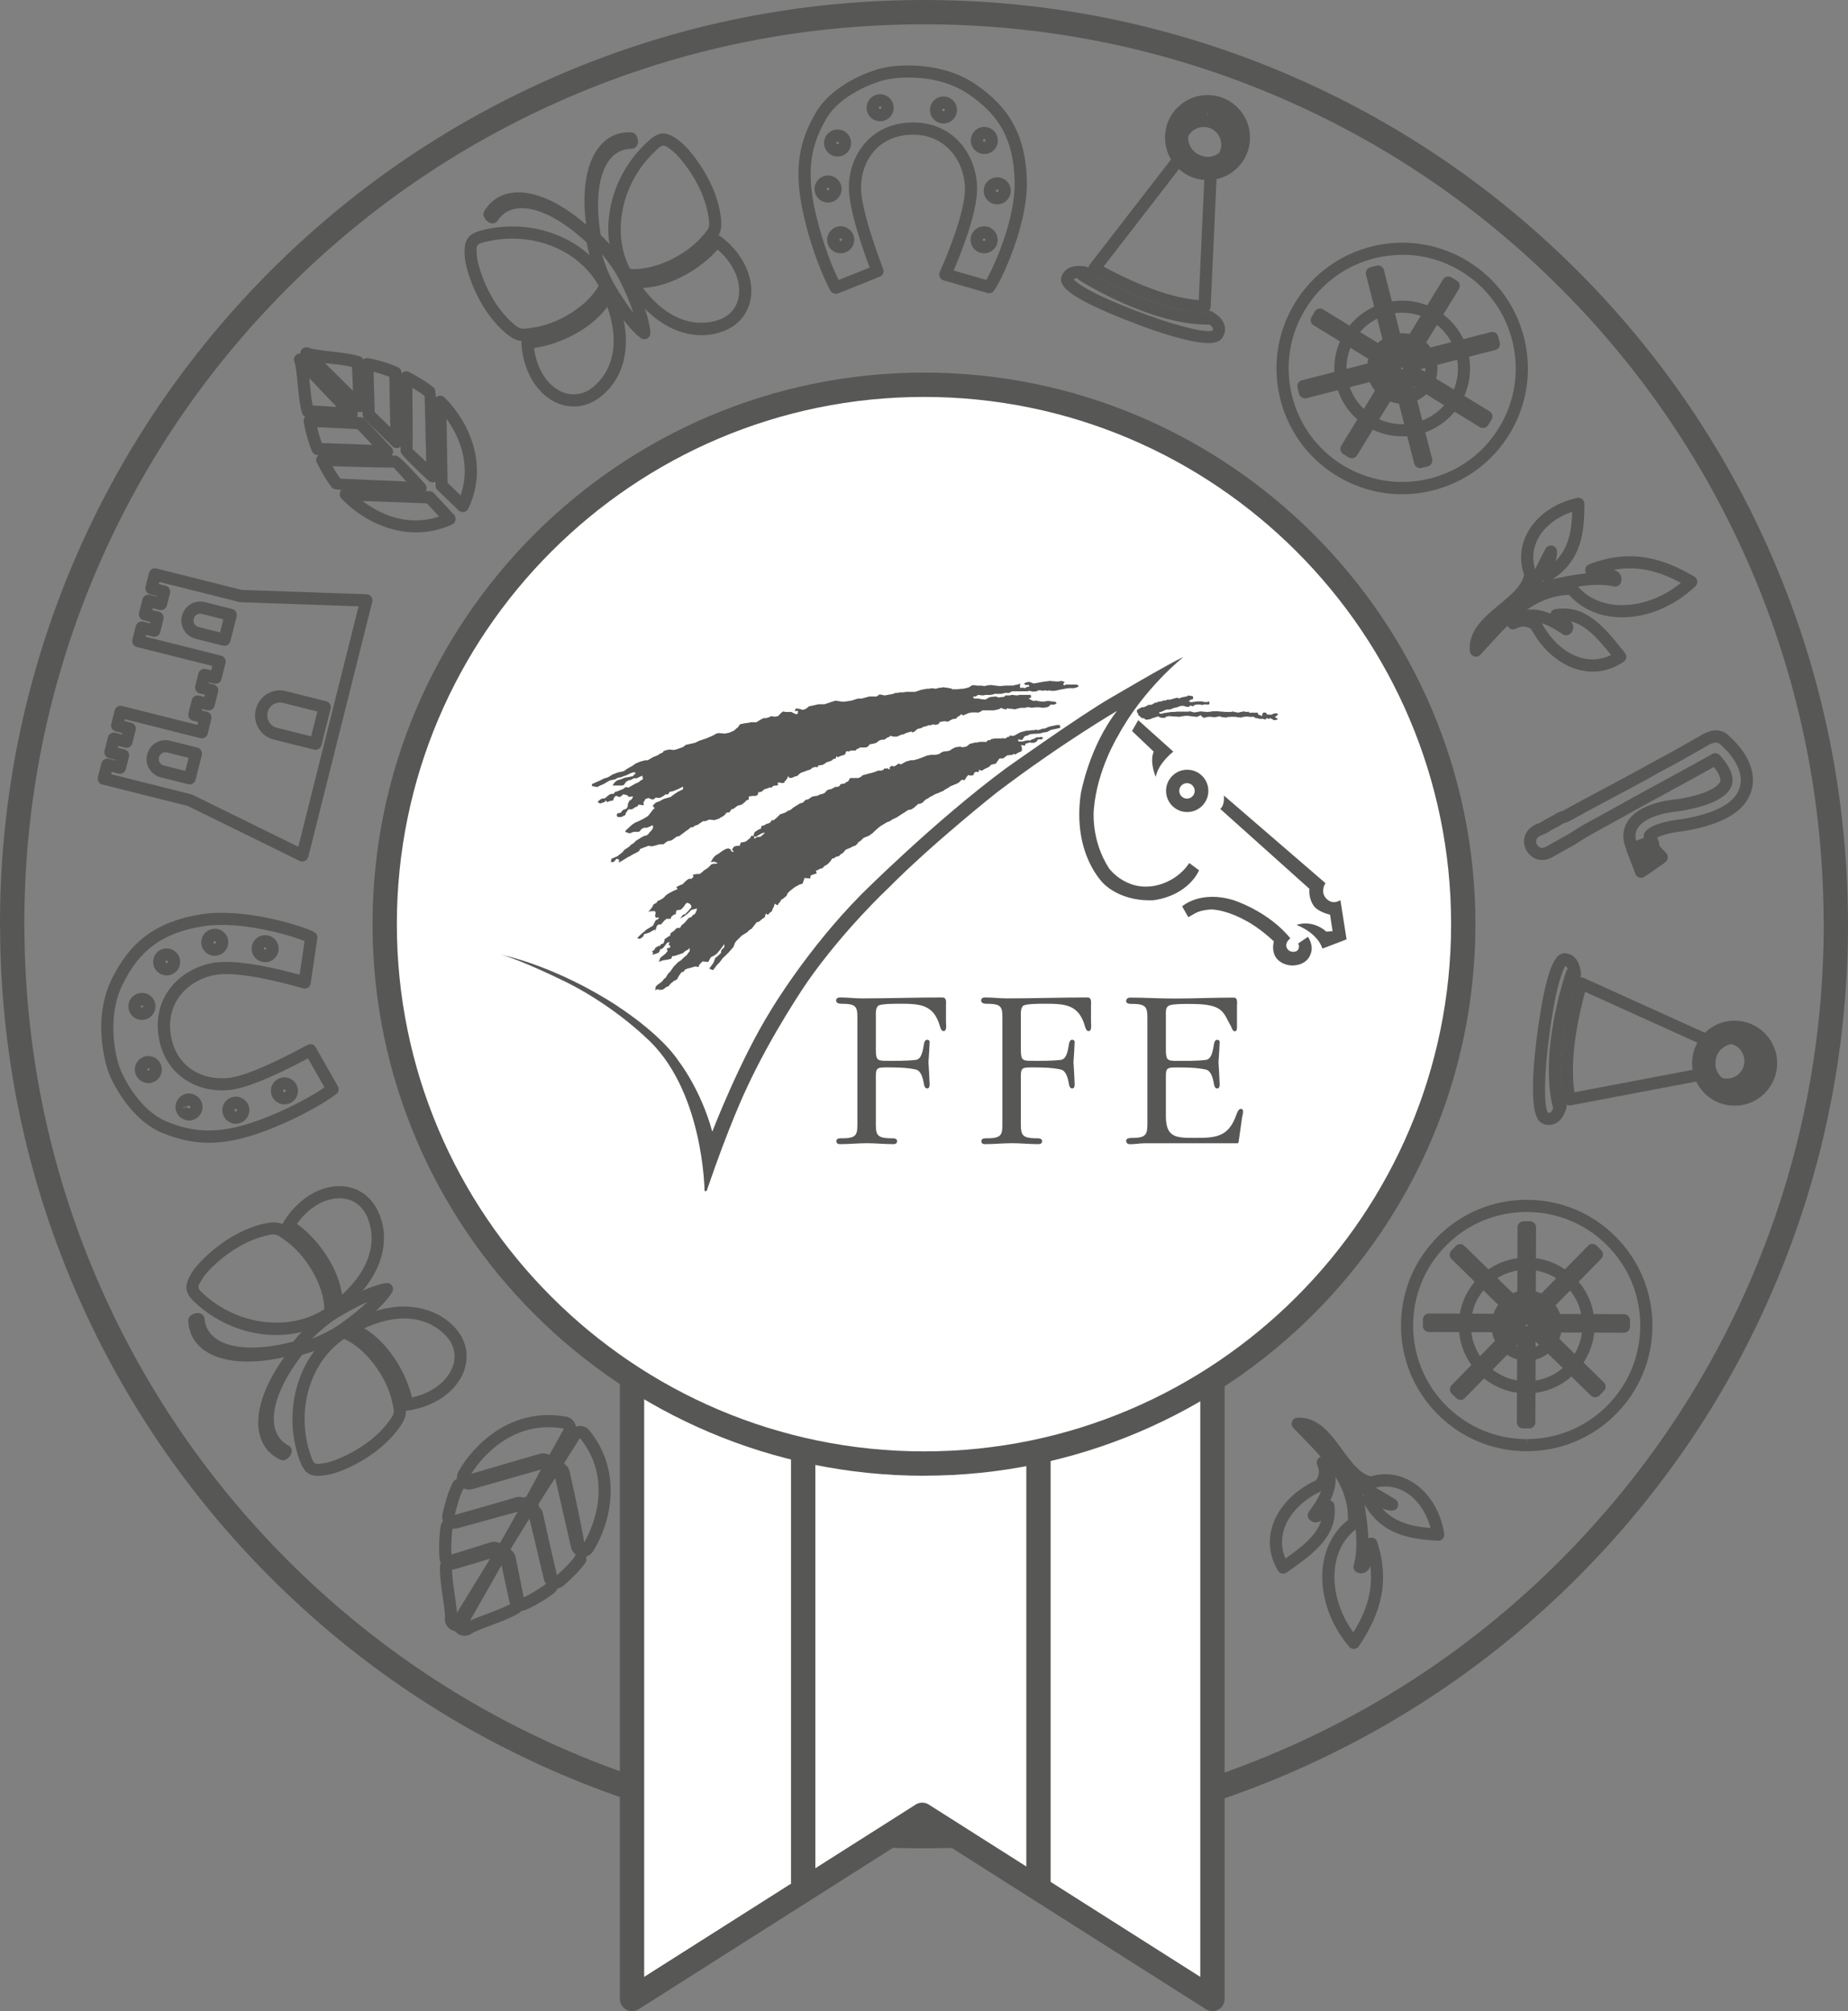 <svg xmlns="http://www.w3.org/2000/svg" xmlns:xlink="http://www.w3.org/1999/xlink" id="Calque_1" viewBox="0 0 490.25 533.43"><rect x="0" y="0" width="490.25" height="533.43" fill="#808080" stroke="none"/><defs><style>.cls-1{fill:#fff;}.cls-2{fill:#575756;}.cls-3{clip-path:url(#clippath);}</style><clipPath id="clippath"><path class="cls-2" d="M435.35,232.82c-.16,0-.32-.02-.47-.07-.48-.14-.86-.5-1.03-.97l-2.31-6.04c-.15-.4-.14-.84.03-1.23.17-.39.5-.69.9-.85l4.21-1.6c.61-.24,1.31-.07,1.75.41l3.54,3.82c.32.34.47.8.42,1.27-.05.46-.3.88-.68,1.15l-5.45,3.82c-.27.19-.6.29-.93.29ZM435.13,226.1l.99,2.6,2.24-1.57-1.55-1.67-1.69.64Z"></path></clipPath></defs><path class="cls-2" d="M80.22,228.53c-.24,0-.49-.06-.71-.17l-29.72-14.6-22.65-5.68c-.42-.1-.77-.37-.99-.74-.22-.37-.28-.81-.18-1.22l.93-3.69c.22-.86,1.09-1.39,1.96-1.17l1.8.45.04-.16-1.8-.45c-.41-.1-.77-.37-.99-.74-.22-.37-.28-.81-.18-1.22l.91-3.61c.22-.87,1.09-1.39,1.96-1.17l1.79.45.09-.36-1.8-.45c-.86-.22-1.39-1.09-1.17-1.96l.91-3.61c.22-.86,1.1-1.39,1.96-1.17l20,5.02.18-.77-1.39-.35c-.42-.1-.78-.37-1-.74-.22-.37-.29-.81-.18-1.23l.88-3.51c.1-.41.37-.77.73-.99s.81-.29,1.22-.18l1.38.34.15-.58-1.38-.35c-.86-.22-1.38-1.09-1.17-1.96l.84-3.35c.1-.41.37-.77.74-.99.36-.22.81-.29,1.22-.18l1.42.36.29-1.16-20.02-5.03c-.41-.1-.77-.37-.99-.74-.22-.37-.28-.81-.18-1.22l.91-3.6c.22-.86,1.09-1.38,1.95-1.17l1.79.45.09-.36-1.8-.46c-.86-.22-1.38-1.09-1.17-1.96l.9-3.6c.21-.86,1.09-1.39,1.95-1.17l1.8.45.04-.16-1.8-.45c-.42-.1-.77-.37-.99-.74-.22-.37-.29-.81-.18-1.22l.93-3.7c.22-.86,1.09-1.4,1.96-1.17l22.64,5.68,33.1,1.15c.49.02.94.25,1.23.64s.39.89.28,1.36l-16.96,67.64c-.12.47-.44.87-.89,1.07-.22.1-.45.15-.68.15ZM29.49,205.35l21.25,5.33c.11.03.22.07.32.12l28.08,13.8,15.99-63.78-31.28-1.09c-.11,0-.23-.02-.34-.05l-21.24-5.33-.14.57,1.8.45c.42.1.77.37.99.73s.29.81.18,1.22l-.82,3.29c-.22.86-1.1,1.38-1.95,1.17l-1.8-.45-.12.48,1.79.45c.86.22,1.38,1.09,1.17,1.95l-.86,3.48c-.1.41-.37.77-.73.99-.37.22-.81.28-1.22.18l-1.8-.45-.12.47,20.02,5.03c.41.1.77.37.99.74.22.37.28.81.18,1.22l-1.08,4.29c-.1.41-.37.77-.74.99-.37.22-.81.28-1.22.18l-1.42-.36-.06.23,1.38.35c.86.22,1.38,1.1,1.17,1.96l-.93,3.7c-.22.86-1.09,1.38-1.95,1.17l-1.37-.34-.1.39,1.37.34c.86.21,1.39,1.08,1.18,1.94l-.94,3.9c-.1.42-.37.78-.73,1-.37.22-.81.29-1.23.18l-20.01-5.03-.12.48,1.79.45c.86.22,1.39,1.09,1.17,1.95l-.87,3.49c-.1.42-.37.77-.74.99-.37.22-.81.29-1.22.18l-1.8-.45-.12.48,1.8.45c.86.22,1.39,1.09,1.17,1.95l-.82,3.29c-.1.42-.37.77-.73.99-.37.22-.81.29-1.22.18l-1.8-.45-.14.56ZM50.32,208.05c-.13,0-.26-.02-.39-.05l-7.27-1.82c-1.28-.31-2.37-1.12-3.06-2.26-.69-1.14-.89-2.47-.57-3.75.34-1.37,1.15-2.46,2.29-3.14,1.14-.69,2.49-.88,3.79-.56l7.26,1.82c.42.1.77.37.99.74.22.37.28.81.18,1.22l-1.66,6.59c-.18.73-.84,1.22-1.56,1.22ZM43.88,199.53c-.32,0-.63.09-.9.25-.4.24-.69.63-.8,1.08-.13.52-.06.98.18,1.38.24.4.62.69,1.07.8l5.72,1.43.87-3.46-5.7-1.43c-.15-.04-.29-.06-.44-.06ZM83.72,198.89c-.13,0-.26-.02-.39-.05l-10.71-2.69c-3.5-.87-5.64-4.43-4.77-7.94.46-1.83,1.53-3.26,3.03-4.17,1.51-.9,3.26-1.16,4.96-.73l10.7,2.68c.42.1.77.37.99.73.22.37.29.81.18,1.22l-2.43,9.72c-.1.41-.37.77-.74.99-.25.15-.54.23-.83.23ZM74.24,186.34c-.59,0-1.17.16-1.7.47-.77.46-1.31,1.18-1.52,2.04-.48,1.91.61,3.72,2.38,4.16l9.15,2.29,1.65-6.58-9.14-2.29c-.27-.07-.55-.1-.82-.1ZM59.55,171.3c-.13,0-.26-.02-.39-.05l-7.27-1.82c-1.29-.32-2.38-1.13-3.07-2.27-.69-1.14-.89-2.49-.56-3.78.69-2.74,3.41-4.35,6.07-3.68l7.27,1.83c.86.22,1.39,1.09,1.17,1.96l-1.66,6.6c-.1.42-.37.77-.74.99-.25.15-.54.23-.83.23ZM53.12,162.78c-.79,0-1.52.53-1.72,1.3-.14.55-.06,1.02.18,1.43.24.4.63.69,1.09.8,0,0,0,0,0,0l5.71,1.43.87-3.47-5.7-1.43c-.14-.03-.28-.05-.42-.05Z"></path><path class="cls-2" d="M221.71,77.92c-.57,0-1.11-.3-1.4-.82-.17-.3-4.17-7.46-7.03-19.65-3.06-13.05-.98-20.44,3.1-27.5,4.1-7.13,13.47-10.93,17.85-11.94,3.72-.87,15.33-1.82,24.27,4.14h0c9.43,6.29,13.58,13.97,13.91,25.7.32,11.87-6.93,26.96-8.75,29.3-.4.52-1.08.74-1.72.56l-11.61-3.35c-.45-.13-.82-.45-1.02-.88-.2-.43-.2-.92,0-1.34.07-.15,6.68-14.65,6.68-22.03,0-6.97-4.82-14.38-13.75-14.38-9.45,0-13.79,7.21-13.82,13.92-.02,3.89,1.85,10.91,5.56,20.88l.31.84c.29.82-.12,1.71-.92,2.03l-11.06,4.43c-.2.08-.4.11-.6.11ZM241,20.57c-2.66,0-4.83.3-6.06.58-3.14.73-12.1,4.01-15.78,10.41-3.69,6.4-5.57,13.13-2.75,25.16,2.08,8.87,4.83,15.04,6.06,17.55l8.24-3.3c-1.63-4.4-5.55-15.25-5.51-21.36.04-8.51,5.91-17.12,17.04-17.12s16.97,9.07,16.97,17.6c0,6.56-4.41,17.46-6.22,21.66l8.67,2.5c2.06-3.61,7.79-16.12,7.51-26.33-.29-10.7-3.91-17.39-12.47-23.1-5.06-3.37-11.1-4.26-15.7-4.26ZM261.08,67.19c-1.98,0-3.59-1.6-3.59-3.58s1.61-3.59,3.59-3.59,3.58,1.61,3.58,3.59-1.61,3.58-3.58,3.58ZM261.08,63.25c-.2,0-.37.16-.37.37,0,.39.72.39.72,0,0-.2-.16-.37-.36-.37ZM223.02,67.19c-1.98,0-3.59-1.61-3.59-3.58s1.61-3.59,3.59-3.59,3.59,1.61,3.59,3.59-1.61,3.58-3.59,3.58ZM223.02,63.24c-.2,0-.36.16-.36.37,0,.4.72.4.72,0,0-.2-.16-.37-.36-.37ZM264.55,54.2c-1.97,0-3.58-1.61-3.58-3.59s1.61-3.58,3.58-3.58,3.59,1.61,3.59,3.58-1.61,3.59-3.59,3.59ZM264.55,50.25c-.2,0-.36.16-.36.36,0,.42.73.4.73,0,0-.2-.17-.36-.37-.36ZM219.67,53.72c-1.98,0-3.58-1.61-3.58-3.59s1.61-3.58,3.58-3.58,3.59,1.61,3.59,3.58-1.61,3.59-3.59,3.59ZM219.67,49.77c-.2,0-.36.16-.36.36,0,.4.72.39.72,0,0-.2-.17-.36-.36-.36ZM222.2,41.52c-1.98,0-3.59-1.61-3.59-3.59s1.61-3.58,3.59-3.58,3.59,1.6,3.59,3.58-1.61,3.59-3.59,3.59ZM222.2,37.58c-.2,0-.36.16-.36.35,0,.4.72.4.72,0,0-.19-.17-.35-.36-.35ZM261.12,40.85c-1.97,0-3.58-1.61-3.58-3.58s1.61-3.6,3.58-3.6,3.59,1.61,3.59,3.6-1.61,3.58-3.59,3.58ZM261.12,36.9c-.2,0-.36.17-.36.37,0,.4.72.4.72,0,0-.2-.16-.37-.36-.37ZM250.3,32.76c-1.97,0-3.58-1.61-3.58-3.59s1.61-3.58,3.58-3.58,3.58,1.61,3.58,3.58-1.61,3.59-3.58,3.59ZM250.3,28.82c-.2,0-.36.15-.36.36,0,.41.71.41.71,0,0-.2-.16-.36-.36-.36ZM233.48,32.16c-1.97,0-3.58-1.61-3.58-3.58s1.61-3.58,3.58-3.58,3.6,1.61,3.6,3.58-1.61,3.58-3.6,3.58ZM233.48,28.22c-.2,0-.36.16-.36.36,0,.41.73.39.73,0,0-.2-.17-.36-.37-.36Z"></path><path class="cls-2" d="M93.3,111.41s-.07,0-.1,0l-11.64-.72c-.68-.04-1.26-.51-1.45-1.17-.63-2.21-.9-5.07-1.17-7.84-.22-2.31-.45-4.69-.85-5.72-.28-.72,0-1.53.64-1.94.65-.41,1.5-.3,2.03.25l13.7,14.42c.46.48.57,1.19.29,1.79-.27.57-.84.93-1.46.93ZM82.95,107.54l6.36.39-7.26-7.64c.03.35.07.71.1,1.07.2,2.06.42,4.35.8,6.17Z"></path><path class="cls-2" d="M102.65,121.4c-.09,0-.18,0-.27-.02-1.09-.09-11.38-.45-18.15-.68-.59-.02-1.13-.36-1.39-.89-.64-1.29-1.91-5.31-2.27-8-.06-.47.09-.95.41-1.31.32-.35.79-.56,1.27-.52l13.38.66c.42.02.81.2,1.1.51l7.11,7.55h0c.15.12.22.27.3.44.32.72.08,1.57-.57,2.01-.27.18-.59.27-.9.27ZM85.38,117.51c6.48.22,10.66.36,13.38.5l-3.95-4.19-10.68-.52c.36,1.54.86,3.17,1.24,4.22Z"></path><path class="cls-2" d="M111.56,131.09s-.04,0-.06,0q-22.72-.91-23.24-1.54c-1.58-1.91-2.74-3.96-4.21-6.85-.26-.51-.23-1.12.07-1.6.31-.48.83-.74,1.41-.75,7.29.21,18.31.51,19.45.5.05,0,.1,0,.15,0h0q.86,0,7.64,7.55c.43.48.54,1.18.26,1.76-.27.57-.84.93-1.46.93ZM90.31,126.95c2.33.13,10.49.47,17.49.76-1.48-1.64-2.79-3.07-3.39-3.7-1.97.06-6.28-.06-16.21-.35.7,1.26,1.37,2.32,2.11,3.29Z"></path><path class="cls-2" d="M110.34,141.21c-8.11,0-15.31-4.29-19.77-8.99-.45-.48-.57-1.18-.3-1.77.27-.6.83-1,1.53-.95l22.22.81c.43.02.83.2,1.12.51l5.31,5.73c.35.38.5.91.4,1.42-.1.51-.45.94-.92,1.15-3.26,1.46-6.49,2.09-9.59,2.09ZM96.16,132.88c4.14,3.14,11.52,7.04,20.32,4.12l-3.25-3.5-17.07-.62Z"></path><path class="cls-2" d="M95.44,109.31c-.42,0-.83-.16-1.13-.46l-14.16-13.98c-.55-.54-.64-1.4-.21-2.04.43-.64,1.25-.89,1.96-.6,1.03.42,3.43.7,5.76.97,2.74.32,5.57.65,7.75,1.3.66.2,1.12.79,1.15,1.48l.49,11.65c.03.66-.35,1.27-.96,1.54-.21.09-.43.14-.65.14ZM86.16,96.27l7.49,7.4-.27-6.36c-1.8-.4-4.06-.67-6.1-.9-.38-.04-.76-.09-1.12-.13Z"></path><path class="cls-2" d="M105.25,118.86c-.23,0-.45-.05-.67-.14-.18-.08-.33-.15-.45-.32h0s-7.43-7.25-7.43-7.25c-.3-.29-.47-.69-.49-1.11l-.39-13.4c-.01-.48.19-.94.55-1.26s.84-.46,1.32-.38c2.66.43,6.65,1.77,7.94,2.43.53.27.87.81.88,1.41.1,6.78.28,17.07.34,18.16.06.39-.03.8-.26,1.15-.31.45-.81.7-1.33.7ZM99.41,109.3l4.13,4.03c-.09-2.73-.15-6.92-.25-13.39-1.04-.4-2.66-.94-4.19-1.33l.31,10.69Z"></path><path class="cls-2" d="M114.76,127.94c-.4,0-.79-.15-1.1-.43q-7.38-6.87-7.4-7.7c0-.08,0-.16.01-.24.04-1.11-.05-12.17-.13-19.46,0-.57.29-1.1.78-1.4s1.1-.31,1.6-.04c2.98,1.61,4.94,2.78,6.76,4.35q.62.46,1.09,23.27c.01.65-.36,1.24-.95,1.51-.21.09-.43.14-.66.14ZM109.43,119.08c.62.61,2.02,1.95,3.63,3.46-.15-7.01-.33-15.17-.41-17.5-.96-.77-2-1.45-3.26-2.18.1,9.94.13,14.25.04,16.22Z"></path><path class="cls-2" d="M122.77,135.82c-.41,0-.82-.16-1.12-.45l-5.62-5.43c-.31-.3-.48-.7-.49-1.13l-.39-22.22c-.01-.66.37-1.25.98-1.51.6-.26,1.3-.13,1.77.33,6.38,6.28,11.87,17.77,6.34,29.49-.22.47-.66.8-1.17.9-.1.02-.19.03-.29.03ZM118.75,128.07l3.43,3.32c3.02-8.66-.75-16.17-3.73-20.33l.3,17.01Z"></path><path class="cls-2" d="M138.74,90.43c-1.55,0-2.92-.53-5.26-2.67-6.96-6.37-9.91-16.16-10.18-19.65-.39-5.06,1.15-6.31,5.69-7.3,13.5-2.95,27.41,3.04,33.08,14.24.22.44.23.95.03,1.4-3.03,6.61-12.41,12.78-20.92,13.75l-.74.09c-.61.08-1.15.14-1.68.14ZM135.92,63.28c-2.07,0-4.17.22-6.26.68-3.34.73-3.4.74-3.16,3.9.2,2.53,2.84,11.75,9.15,17.52,2.18,1.99,2.6,1.94,4.35,1.71l.8-.1c7.07-.8,15.09-5.84,18-11.19-4.31-7.78-13.27-12.52-22.87-12.52Z"></path><path class="cls-2" d="M152.19,107.82c-1.82,0-3.65-.47-5.37-1.4-4.88-2.64-8.13-8.56-8.5-15.46-.05-.88.62-1.63,1.49-1.69,7.25-.53,17.01-5.34,20.14-12.2.26-.58.92-.93,1.48-.94.64,0,1.21.38,1.47.96,6.77,15.42,1.45,25.37-5.16,29.21-1.75,1.01-3.64,1.52-5.54,1.52ZM141.67,92.32c.65,5.11,3.13,9.35,6.68,11.27,2.54,1.37,5.3,1.35,7.76-.08,1.14-.66,10.43-6.62,5.01-22.12-4.32,5.91-12.49,9.94-19.45,10.92Z"></path><path class="cls-2" d="M168.26,74.59c-.82,0-1.62-.06-2.38-.18-.48-.08-.9-.36-1.14-.79-6.27-10.87-3.57-25.77,6.42-35.43,3.39-3.29,5.21-3.85,9.23-.71,2.35,1.84,9.26,9.84,10.73,19.36.66,4.19-.14,5.35-1.74,7.19l-.47.55c-4.92,5.86-13.69,10.01-20.65,10.01ZM167.14,71.32c6.1.53,14.72-3.36,19.3-8.81l.5-.59c1.17-1.35,1.44-1.67.99-4.58-1.31-8.46-7.53-15.75-9.53-17.32-2.5-1.95-2.55-1.9-5,.49-8.58,8.3-11.19,21.4-6.25,30.81Z"></path><path class="cls-2" d="M186.09,88.91c-6.25,0-13.71-3.48-20.12-13.46-.34-.53-.34-1.22,0-1.75.35-.53.97-.82,1.6-.71,7.46,1.18,16.84-4.29,21.28-10.04.53-.69,1.53-.83,2.24-.31,5.55,4.12,8.68,10.12,8.18,15.64-.36,3.98-2.59,7.26-6.12,9.01-2.03,1.01-4.44,1.62-7.07,1.62ZM170.53,76.36c9.92,13.09,20.02,8.63,21.2,8.04,2.54-1.26,4.08-3.53,4.34-6.4.36-4.02-1.8-8.44-5.7-11.81-4.65,5.26-12.52,9.85-19.84,10.18Z"></path><path class="cls-2" d="M170.93,89.98c-.34,0-.68-.11-.96-.32-4.06-3.01-8.86-11.03-9.79-12.61-2.05-3.57-3.84-8.6-4.54-12.72-6.79-6.33-13.46-9.63-18.34-9.04-2.28.27-4.06,1.35-5.27,3.22-.34.52-.94.8-1.57.72-1.27-.17-1.91-1.35-2.07-1.7-.22-.48-.2-1.04.07-1.49,1.63-2.79,4.18-4.48,7.4-4.91,5.57-.72,12.58,2.32,19.62,8.45-1.21-9.26.12-16.79,3.81-21.02,2.13-2.45,4.98-3.63,8.18-3.45.5.03.96.29,1.24.7.46.68.81,1.82.28,2.79-.29.52-.9.86-1.43.84-2.22.07-4.11.86-5.59,2.61-3.18,3.75-4.12,11.13-2.61,20.29,3.06,2.88,6.26,7.16,8.07,10.83.8,1.63,4.83,10.01,5.11,15.1.03.63-.29,1.21-.85,1.51-.24.13-.5.19-.76.19ZM159.65,67.36c.83,2.86,2.03,5.84,3.32,8.08,1.38,2.37,3.23,5.21,5.08,7.58-.93-2.76-2.24-5.83-3.52-8.41-1.14-2.32-2.95-4.97-4.88-7.25Z"></path><path class="cls-2" d="M55.34,303.1c-4.56,0-8.45-1.05-12.32-2.63-7.6-3.1-12.64-11.87-14.24-16.07-.05-.13-4.81-13.03.82-24.61,4.95-10.19,12-15.35,23.58-17.26h0c11.7-1.91,27.65,3.23,30.22,4.72.57.33.88.98.78,1.63l-1.76,11.95c-.07.46-.34.88-.73,1.13-.4.25-.89.31-1.33.18-.15-.05-15.42-4.64-22.72-3.64-6.91.94-13.6,6.71-12.4,15.57,1.28,9.35,9.02,12.67,15.64,11.81,3.86-.5,10.56-3.29,19.94-8.32l.8-.43c.77-.39,1.72-.11,2.14.64l5.87,10.36c.4.7.22,1.59-.43,2.08-.27.21-6.82,5.14-18.52,9.63-6.09,2.33-11.02,3.28-15.34,3.28ZM53.69,245.71c-10.56,1.74-16.7,6.23-21.2,15.48-4.18,8.59-1.93,18.84-.71,22.06,1.43,3.75,5.87,11.55,12.44,14.23,6.84,2.79,13.77,3.74,25.3-.67,8.51-3.26,14.26-6.82,16.57-8.38l-4.38-7.72c-4.13,2.2-14.36,7.56-20.43,8.35-8.41,1.09-17.75-3.55-19.26-14.57-1.48-10.93,6.7-18.05,15.16-19.2,6.5-.87,17.88,2.01,22.3,3.24l1.32-8.93c-3.86-1.54-17.04-5.53-27.12-3.89h0ZM62.54,298.06c-.76,0-1.5-.25-2.13-.72-.77-.58-1.26-1.42-1.4-2.38h0c-.27-1.96,1.1-3.77,3.06-4.05,1.98-.24,3.78,1.12,4.05,3.06.26,1.98-1.13,3.79-3.09,4.05-.17.02-.33.03-.5.03ZM62.21,294.51c.02.14.1.21.14.25.47.05.6-.15.58-.36-.03-.18-.25-.34-.43-.3-.18.03-.32.2-.3.41h0ZM50.16,297.2c-1.79,0-3.33-1.31-3.57-3.1-.13-.95.12-1.9.71-2.66.58-.76,1.42-1.25,2.37-1.37,1.91-.26,3.75,1.1,4.03,3.06,0,0,0,0,0,.02.26,1.93-1.11,3.74-3.06,4.03-.16.02-.32.03-.48.03ZM49.78,293.66c.03.2.24.35.41.32.19-.03.34-.2.31-.4-.03-.2-.21-.36-.4-.31l-1.92.62,1.6-.22ZM75.46,292.92c-1.77,0-3.32-1.31-3.56-3.1t0,0c-.13-.94.12-1.89.7-2.65s1.42-1.26,2.37-1.38c.96-.12,1.9.12,2.66.7.77.58,1.26,1.43,1.38,2.38.26,1.96-1.12,3.77-3.08,4.03-.16.02-.31.03-.47.03ZM75.09,289.38c.03.2.25.36.41.31.2-.03.33-.21.31-.41-.02-.18-.24-.37-.42-.31-.19.03-.33.21-.3.41ZM39.33,287.27c-.77,0-1.53-.25-2.15-.73-.77-.58-1.25-1.43-1.38-2.38-.13-.91.11-1.86.68-2.62.58-.77,1.42-1.27,2.37-1.4,1.97-.28,3.78,1.12,4.04,3.07.13.94-.11,1.88-.68,2.64-.58.77-1.42,1.27-2.38,1.4-.17.03-.34.03-.5.03ZM39.33,283.33s-.03,0-.05,0c0,0-.29.4-.29.41l.39.3s.31-.41.31-.42c-.02-.18-.18-.3-.36-.3ZM37.66,270.54c-.78,0-1.54-.26-2.18-.74-.76-.58-1.25-1.43-1.38-2.38-.13-.95.13-1.89.71-2.66.58-.76,1.43-1.24,2.38-1.37.94-.12,1.89.12,2.65.7.76.58,1.25,1.42,1.37,2.37.13.95-.12,1.9-.71,2.66-.58.76-1.42,1.25-2.37,1.37-.16.02-.32.03-.48.03ZM37.88,266.66l-.51.07.07.51.5-.06s.07-.28.07-.29c-.01-.12-.08-.19-.13-.23ZM44.2,258.72c-.78,0-1.53-.25-2.16-.73-.77-.58-1.26-1.43-1.38-2.39-.26-1.94,1.11-3.75,3.06-4.02,1.95-.26,3.76,1.12,4.04,3.07h0c.27,1.95-1.1,3.76-3.06,4.04-.17.02-.34.04-.51.04ZM44.21,254.77s-.03,0-.05,0c-.19.03-.32.2-.29.4l.39.31c.2-.03.34-.2.32-.4-.03-.19-.19-.32-.37-.32ZM70.33,255.21c-.78,0-1.54-.26-2.17-.74-.76-.58-1.25-1.42-1.37-2.37-.26-1.96,1.11-3.77,3.07-4.03.96-.12,1.9.13,2.66.71.76.58,1.25,1.42,1.37,2.36.13.95-.11,1.89-.69,2.65-.58.77-1.43,1.26-2.39,1.39-.16.02-.32.03-.48.03ZM70.31,251.27s-.02,0-.03,0c-.19.03-.33.21-.3.41,0,0,.41.3.41.3,0,0,.3-.4.3-.41-.02-.16-.21-.31-.37-.31ZM56.97,253.52c-1.75,0-3.3-1.3-3.55-3.09-.26-1.97,1.12-3.78,3.07-4.05.95-.14,1.89.11,2.66.69.76.58,1.25,1.42,1.38,2.37h0c.13.95-.12,1.89-.7,2.65-.58.77-1.42,1.26-2.37,1.39-.16.02-.32.03-.48.03ZM57.08,249.64c-.37,0-.48.17-.46.35.03.19.2.34.4.3.17-.02.34-.24.31-.41h0c-.02-.13-.08-.2-.13-.24-.04,0-.08,0-.12,0Z"></path><path class="cls-2" d="M133.64,413.7l2.31,11.44c-3.66,2.17-10.53,3.95-12.71,5.53l10.4-16.96M133.64,410.47c-1.11,0-2.16.57-2.75,1.54l-10.4,16.96c-.8,1.31-.57,3.01.56,4.05.61.57,1.4.86,2.19.86.66,0,1.33-.2,1.89-.61.72-.52,3.06-1.39,4.93-2.09,2.67-.99,5.42-2.02,7.53-3.27,1.18-.7,1.79-2.07,1.51-3.41l-2.31-11.44c-.26-1.3-1.29-2.31-2.6-2.54-.19-.03-.38-.05-.56-.05h0Z"></path><path class="cls-2" d="M140.88,402.09s0,0,0,0h0s0,0,0,0M140.88,402.09c-.02.22,4.06,17.93,4.06,17.93-.9.78-4.31,2.97-6.7,3.97l-2.82-13.08,5.45-8.82M140.88,398.87c-1.09,0-2.14.56-2.74,1.53l-5.45,8.82c-.44.71-.59,1.56-.41,2.38l2.82,13.08c.2.94.81,1.74,1.66,2.18.47.24.98.37,1.49.37.42,0,.85-.08,1.25-.25,2.65-1.11,6.36-3.46,7.56-4.51.9-.78,1.3-2,1.03-3.16-1.44-6.26-3.78-16.44-4.01-17.64-.16-1.19-.99-2.22-2.17-2.62-.34-.11-.68-.17-1.03-.17h0ZM140.88,405.32h.02-.02Z"></path><path class="cls-2" d="M147.95,390.99s4.81,21.48,4.75,21.58c-1.29,1.81-2.82,3.33-5.29,5.56,0,0-4.49-19.06-4.57-19.11-.1-.05,5.11-8.03,5.11-8.03M147.95,387.76c-1.08,0-2.1.54-2.7,1.46q-5.94,9.11-5.52,10.64c.01.05.03.11.05.16.33,1.25,2.91,12.13,4.5,18.84.26,1.11,1.09,2,2.18,2.34.32.1.64.15.96.15.78,0,1.56-.29,2.16-.83,2.52-2.26,4.27-3.98,5.76-6.09.05-.06.09-.13.13-.2q.73-1.2-4.36-23.95c-.28-1.27-1.3-2.24-2.57-2.47-.19-.03-.38-.05-.57-.05h0Z"></path><path class="cls-2" d="M153.85,381.43c8.55,10.53,4.14,22.82.78,28.29l-4.95-21.69,4.17-6.6M153.85,378.21c-.06,0-.13,0-.19,0-1.04.06-1.98.62-2.53,1.5l-4.17,6.6c-.46.73-.61,1.6-.42,2.44l4.95,21.69c.29,1.28,1.33,2.25,2.62,2.47.17.03.35.04.52.04,1.11,0,2.16-.57,2.75-1.54,4.96-8.08,7.66-21.32-1.03-32.01-.61-.76-1.54-1.19-2.5-1.19h0Z"></path><path class="cls-2" d="M131.06,412.17h.02M131.06,412.17l-9.84,17.28c.33-2.66-1.42-9.54-1.28-13.8l11.13-3.49M131.06,408.95c-.08,0-.17,0-.25,0-.27.02-.53.08-.78.16l-11.05,3.46c-1.31.41-2.21,1.6-2.26,2.97-.08,2.45.35,5.37.76,8.2.29,1.98.65,4.43.54,5.31-.19,1.53.73,2.97,2.18,3.46.34.11.68.16,1.02.16,1.13,0,2.22-.6,2.8-1.63l9.75-17.13c.33-.5.52-1.11.52-1.75,0-1.77-1.42-3.21-3.2-3.23-.01,0-.03,0-.04,0h0ZM131.06,415.4h.02-.02Z"></path><path class="cls-2" d="M137.76,400.23s0,0,0,0h0M137.75,400.23l-5.09,9.05-12.84,3.82c-.26-2.58.02-6.62.27-7.79,0,0,17.47-4.95,17.66-5.09M137.75,397.01c-.4,0-.8.07-1.17.22-1.19.39-11.21,3.25-17.37,4.99-1.15.33-2.03,1.27-2.28,2.44-.33,1.57-.6,5.94-.32,8.77.1.96.62,1.82,1.41,2.35.54.36,1.16.55,1.79.55.31,0,.62-.04.92-.13l12.84-3.82c.8-.24,1.48-.78,1.89-1.51l5.09-9.05c.74-1.31.47-2.96-.65-3.97-.61-.55-1.39-.83-2.16-.83h0ZM137.75,403.46h.02-.02Z"></path><path class="cls-2" d="M144.09,388.7s-4.44,8.35-4.57,8.35c0,0,0,0,0,0,0,0,0,0,0,0-.29,0-18.97,5.18-18.97,5.18.78-3.24,1.37-5.31,2.34-7.31.04-.1,21.2-6.22,21.2-6.22M144.08,385.47c-.3,0-.6.04-.9.13,0,0-5.29,1.53-10.59,3.08-11.82,3.45-12.09,3.52-12.67,4.94-1.06,2.22-1.71,4.48-2.52,7.86-.27,1.11.07,2.28.89,3.08.61.59,1.42.91,2.24.91.29,0,.58-.04.86-.12,6.37-1.77,16.59-4.58,18.49-5.07,1.72-.04,2.05-.66,7.04-10.06.61-1.14.47-2.54-.34-3.55-.62-.77-1.55-1.19-2.5-1.19h0ZM144.09,391.93h.02-.02Z"></path><path class="cls-2" d="M145.49,378.55c1.32,0,2.7.12,4.13.38l-3.8,6.84-21.38,6.1c2.84-4.98,10.04-13.32,21.05-13.32M145.49,375.33h0c-11.3,0-19.73,7.72-23.85,14.94-.65,1.14-.54,2.56.26,3.59.62.79,1.56,1.23,2.54,1.23.29,0,.59-.04.88-.12l21.38-6.1c.82-.23,1.52-.79,1.93-1.54l3.8-6.84c.5-.91.54-2.01.1-2.95-.44-.94-1.31-1.61-2.34-1.79-1.58-.29-3.16-.43-4.7-.43h0Z"></path><path class="cls-2" d="M84.44,391.45c-3.06,0-4.16-1.58-5.34-5.23-4.18-13.17.5-27.57,11.13-34.26.41-.26.92-.32,1.39-.16,6.88,2.41,13.89,11.19,15.62,19.57l.15.71c.53,2.37.69,3.77-1.88,7.16-5.69,7.52-15.17,11.36-18.61,11.96-.94.16-1.76.25-2.47.25ZM91.28,355.13c-8.93,6.09-12.75,18.61-9.1,30.11,1.04,3.26,1.07,3.33,4.18,2.78,2.5-.43,11.44-3.92,16.59-10.73,1.79-2.35,1.69-2.77,1.3-4.5l-.17-.76c-1.44-6.97-7.2-14.49-12.81-16.9Z"></path><path class="cls-2" d="M108.03,374.14c-.78,0-1.46-.56-1.59-1.35-1.2-7.16-6.89-16.43-14.01-18.91-.6-.21-1.02-.75-1.08-1.38-.06-.63.27-1.24.82-1.55,15.76-8.75,25.99-2.59,29.55,2.44,2.29,3.22,2.7,7.17,1.13,10.85-2.18,5.11-7.77,8.89-14.6,9.89-.08,0-.16.02-.23.02ZM96.62,352.31c6.29,3.75,11.05,11.51,12.67,18.35,5.03-1.11,9.02-3.97,10.61-7.69,1.14-2.66.85-5.4-.8-7.71-.77-1.08-7.54-9.79-22.48-2.94Z"></path><path class="cls-2" d="M73.31,354.11c-7.2,0-14.64-2.64-20.63-7.79-3.59-3.08-4.32-4.83-1.56-9.12,1.6-2.51,8.92-10.13,18.29-12.49,4.1-1.04,5.38-.31,7.31,1.07l.6.42c7.04,4.88,12.39,14.75,11.92,22.01-.03.49-.28.93-.68,1.21-4.43,3.14-9.77,4.68-15.26,4.68ZM72.58,327.42c-.56,0-1.29.14-2.39.42-8.32,2.09-15,8.96-16.36,11.1-1.71,2.66-1.66,2.71.94,4.94,9.07,7.79,22.35,9.17,31.27,3.37-.03-6.1-4.7-14.33-10.56-18.38l-.64-.45c-.89-.64-1.37-.98-2.26-.98ZM87.63,348.11h.03-.03Z"></path><path class="cls-2" d="M89.26,348.37c-.26,0-.52-.06-.75-.19-.56-.3-.9-.9-.86-1.53.5-7.52-5.82-16.37-11.96-20.25-.74-.47-.97-1.45-.52-2.2,3.58-5.9,9.26-9.58,14.81-9.59h.04c3.98,0,7.44,1.92,9.5,5.26,4.02,6.5,4.01,17.77-9.27,28.16-.29.23-.64.34-.99.34ZM78.77,324.59c5.67,4.15,10.96,11.55,11.97,18.81,12.12-11.1,6.74-20.72,6.04-21.84-1.48-2.41-3.88-3.73-6.76-3.73h-.03c-4.04.02-8.23,2.57-11.22,6.77Z"></path><path class="cls-2" d="M75.07,387.33c-.23,0-.46-.05-.68-.15-2.92-1.36-4.84-3.75-5.56-6.9-1.25-5.46,1.14-12.74,6.59-20.32-9.11,2.06-16.73,1.42-21.28-1.85-2.63-1.9-4.08-4.6-4.19-7.83-.02-.51.21-1,.61-1.32.67-.53,1.73-.95,2.73-.52.55.23.92.75.97,1.35.19,2.21,1.24,4.01,3.12,5.32,4.03,2.82,11.46,3.08,20.44.72,2.59-3.32,6.56-6.89,10.04-9.03,1.54-.95,9.5-5.74,14.55-6.49.61-.09,1.23.18,1.58.7.34.52.36,1.19.04,1.73-2.54,4.2-9.55,9.4-11.64,10.9-3.37,2.39-8.21,4.64-12.24,5.7-5.67,7.36-8.33,14.31-7.3,19.12.48,2.25,1.72,3.92,3.69,4.95.56.29.89.88.86,1.51-.06,1.04-.84,1.82-1.55,2.22-.24.13-.51.2-.78.2ZM97.59,345.26c-2.97,1.32-6.09,3.08-8.04,4.28-2.19,1.34-4.66,3.39-6.76,5.52,2.76-1.08,5.61-2.56,7.72-4.06,2.23-1.6,4.88-3.69,7.07-5.75Z"></path><path class="cls-2" d="M371.93,131.09c-6.1,0-12.1-1.7-17.36-4.92-7.6-4.66-12.93-11.99-15.01-20.65-2.08-8.66-.66-17.62,4-25.21,4.65-7.59,11.98-12.92,20.64-15.01,8.67-2.08,17.62-.66,25.21,3.99,7.58,4.65,12.91,11.98,14.99,20.65s.67,17.62-3.97,25.21c-4.65,7.6-11.98,12.92-20.65,15.01-2.58.62-5.22.93-7.85.93ZM372.05,67.59c-2.36,0-4.74.28-7.1.84-7.82,1.88-14.44,6.69-18.64,13.55-4.21,6.86-5.49,14.94-3.61,22.77,1.88,7.82,6.69,14.45,13.55,18.65,6.8,4.16,15.01,5.47,22.77,3.6,7.83-1.88,14.45-6.69,18.65-13.55,4.2-6.85,5.47-14.93,3.59-22.77-1.88-7.83-6.69-14.46-13.54-18.66-4.79-2.94-10.19-4.45-15.68-4.45ZM371.96,115.73c-3.21,0-6.45-.85-9.38-2.64-4.1-2.52-6.98-6.48-8.1-11.15-1.12-4.67-.36-9.51,2.16-13.61,2.51-4.1,6.47-6.98,11.14-8.1,4.66-1.11,9.55-.33,13.61,2.15,8.47,5.19,11.13,16.3,5.95,24.77-3.39,5.54-9.32,8.59-15.38,8.59ZM372.02,82.94c-1.16,0-2.33.14-3.49.42-3.84.92-7.08,3.29-9.14,6.65-2.07,3.37-2.7,7.34-1.77,11.18.92,3.84,3.28,7.09,6.65,9.15,6.95,4.25,16.08,2.07,20.33-4.88,4.26-6.95,2.07-16.07-4.88-20.33-2.33-1.43-4.99-2.18-7.69-2.18Z"></path><path class="cls-2" d="M371.98,107.07c-1.72,0-3.4-.48-4.87-1.38-4.39-2.7-5.77-8.46-3.08-12.85,2.69-4.39,8.45-5.77,12.85-3.09,4.4,2.7,5.78,8.47,3.09,12.86-1.72,2.8-4.7,4.46-7.99,4.46ZM372,91.61c-2.06,0-4.08,1.04-5.23,2.92-1.76,2.87-.86,6.65,2.02,8.42,2.79,1.71,6.71.76,8.42-2.03,1.76-2.87.85-6.65-2.03-8.42-.99-.61-2.09-.9-3.18-.9ZM371.98,101.21c-.64,0-1.26-.17-1.81-.52-1.63-1-2.15-3.15-1.15-4.79.97-1.58,3.2-2.12,4.78-1.15,1.64,1.01,2.16,3.16,1.15,4.79-.48.79-1.25,1.35-2.16,1.57-.27.07-.55.1-.82.1ZM372,97.47s-.16.01-.22.12c-.08.12-.04.28.09.36,0,0,.35-.09.35-.09.07-.12.03-.28-.09-.35l-.12-.03Z"></path><path class="cls-2" d="M371.99,102.35c-.84,0-1.68-.23-2.42-.69-2.17-1.33-2.85-4.18-1.53-6.35,1.34-2.18,4.2-2.86,6.36-1.53,2.17,1.33,2.86,4.19,1.53,6.36-.64,1.05-1.66,1.79-2.86,2.08-.36.09-.73.13-1.09.13ZM371.99,96.33c-.47,0-.93.24-1.2.67-.4.66-.19,1.52.46,1.92.32.2.71.26,1.06.17.36-.09.66-.31.86-.63.4-.66.2-1.53-.46-1.93h0c-.23-.14-.48-.21-.72-.21Z"></path><path class="cls-2" d="M367.35,97.56c-.29,0-.58-.08-.84-.24l-18.04-11.05c-.76-.46-1-1.45-.54-2.21l.87-1.44c.22-.37.58-.63,1-.73.42-.11.86-.03,1.22.19l18.04,11.05c.37.22.63.58.73,1,.1.42.03.86-.2,1.22l-.88,1.43c-.3.5-.83.77-1.37.77Z"></path><path class="cls-2" d="M393.41,113.52c-.29,0-.58-.08-.84-.24l-18.04-11.05c-.76-.46-1-1.46-.54-2.21l.88-1.43c.22-.37.58-.63,1-.73.42-.11.85-.03,1.22.19l18.05,11.05c.37.22.63.58.73,1s.03.86-.2,1.22l-.88,1.43c-.31.49-.83.77-1.37.77Z"></path><path class="cls-2" d="M374.59,95.5c-.29,0-.58-.08-.84-.24l-1.43-.88c-.37-.22-.63-.58-.73-1-.1-.42-.03-.85.19-1.22l11.05-18.05c.22-.37.58-.63,1-.73.41-.1.85-.03,1.22.19l1.44.88c.76.47,1,1.46.53,2.22l-11.05,18.04c-.31.5-.83.77-1.38.77Z"></path><path class="cls-2" d="M358.63,121.55c-.29,0-.58-.08-.84-.24l-1.43-.88c-.37-.22-.63-.58-.73-1s-.03-.85.19-1.22l11.05-18.04c.47-.76,1.46-1,2.22-.53l1.44.88c.37.22.63.58.73,1,.1.42.03.85-.19,1.22l-11.06,18.04c-.31.5-.83.77-1.38.77Z"></path><path class="cls-2" d="M369.17,94.55c-.72,0-1.38-.49-1.56-1.21l-5.23-20.5c-.22-.86.3-1.74,1.16-1.96l1.63-.42c.42-.11.85-.04,1.22.17.37.22.64.57.74.99l5.23,20.5c.22.86-.3,1.74-1.16,1.96l-1.63.42c-.14.03-.27.05-.4.05Z"></path><path class="cls-2" d="M376.73,124.16c-.29,0-.57-.08-.82-.23-.37-.22-.64-.57-.74-.99l-5.23-20.5c-.11-.41-.04-.86.18-1.22.22-.37.57-.63.99-.74l1.63-.41c.87-.22,1.74.3,1.96,1.17l5.23,20.5c.22.86-.3,1.74-1.16,1.96l-1.63.42c-.13.03-.26.05-.4.05Z"></path><path class="cls-2" d="M375.8,98.12c-.72,0-1.38-.48-1.56-1.21l-.42-1.63c-.11-.42-.04-.86.18-1.22.22-.37.57-.63.99-.74l20.5-5.23c.87-.22,1.74.3,1.96,1.16l.42,1.63c.11.42.04.86-.18,1.22-.22.37-.57.63-.99.74l-20.5,5.23c-.14.03-.27.05-.4.05Z"></path><path class="cls-2" d="M346.19,105.67c-.29,0-.57-.08-.82-.23-.37-.22-.64-.57-.74-.99l-.42-1.63c-.22-.86.3-1.74,1.16-1.96l20.5-5.23c.87-.22,1.74.3,1.96,1.16l.42,1.63c.11.41.04.86-.17,1.22-.22.37-.58.63-.99.74l-20.5,5.23c-.13.03-.27.05-.4.05Z"></path><path class="cls-2" d="M319.55,82.92h-.04c-11.8-.3-25.93-7.99-29.97-10.34-.4-.23-.68-.63-.77-1.09-.09-.46.02-.93.31-1.3l21.92-28.33c2.02-2.6,3.69-2.22,4.38-1.88l5.09,1.99c2.15.85,2.46,3.27,2.3,4.56l-1.6,34.83c-.04.86-.75,1.54-1.61,1.54ZM292.76,70.7c4.93,2.72,15.77,8.13,25.25,8.91l1.54-33.33c.05-.52-.05-1.21-.27-1.29l-4.96-1.94c-.15.1-.41.33-.78.81l-20.78,26.85ZM313.75,42.75s0,0,0,0t0,0ZM313.74,42.74s0,0,0,0c0,0,0,0,0,0ZM313.73,42.74s0,0,0,0c0,0,0,0,0,0Z"></path><path class="cls-2" d="M320.6,90.99c-5.76,0-16.75-4.11-20.43-5.56-15.79-6.06-18.19-9.01-18.62-10.7-.14-.53-.09-1.06.11-1.49.48-1.32,1.91-3.22,6.31-2.57.54.08,1,.43,1.23.92.12.25.16.53.14.8,4.18,2.47,18.15,10.19,30.21,10.48.09-.09.18-.16.29-.23.49-.3,1.1-.31,1.6-.04,1.92,1.04,3.08,2.32,3.43,3.79.31,1.3-.1,2.3-.35,2.74-.2.48-.61,1.06-1.44,1.44-.62.29-1.47.42-2.49.42ZM284.83,74.12c.67.78,3.68,3.37,16.5,8.3,9.34,3.66,18.49,6.03,20.3,5.27.03-.06.07-.13.11-.19.15-.29-.07-.82-.84-1.43-.07,0-.14.01-.2.02h-.45c-15.13,0-33.1-11.25-33.86-11.73-.24-.15-.43-.35-.55-.59-.42.04-.8.14-1.02.35ZM284.38,74.92s0,0,0,0c0,0,0,0,0,0ZM284.38,74.91h0s0,0,0,0ZM284.38,74.91s0,0,0,0c0,0,0,0,0,0ZM284.39,74.91h0s0,0,0,0ZM284.39,74.91h0Z"></path><path class="cls-2" d="M319.31,46.26c-.12,0-.24,0-.36,0-4.35-.2-7.73-3.9-7.53-8.24.09-2.11,1-4.05,2.56-5.48,1.56-1.43,3.56-2.14,5.68-2.06,2.11.09,4.05,1,5.47,2.56s2.15,3.58,2.06,5.68h0c-.19,4.23-3.69,7.54-7.88,7.54ZM319.3,33.69c-2.48,0-4.55,1.96-4.66,4.46-.11,2.57,1.89,4.76,4.46,4.88,2.57.11,4.76-1.88,4.88-4.46.06-1.25-.38-2.44-1.22-3.36-.84-.92-1.99-1.46-3.24-1.52-.07,0-.14,0-.21,0ZM325.58,38.65h.03-.03Z"></path><path class="cls-2" d="M320.35,47.77h-.51c-3.02-.15-5.8-1.45-7.83-3.67-2.03-2.23-3.08-5.11-2.94-8.12.14-3.01,1.43-5.79,3.66-7.82,2.21-2.02,5.1-3.06,8.11-2.94,3.01.14,5.79,1.44,7.82,3.66,2.03,2.23,3.08,5.11,2.94,8.12-.13,3.01-1.43,5.79-3.66,7.82-2.09,1.9-4.78,2.95-7.6,2.95ZM320.33,29.74v1.61c-1.28,0-2.5.48-3.45,1.34-1.01.92-1.6,2.19-1.67,3.56-.06,1.37.42,2.68,1.34,3.69.93,1.01,2.19,1.6,3.56,1.66,1.32.07,2.68-.41,3.69-1.34,1.01-.92,1.6-2.18,1.67-3.56.13-2.83-2.07-5.23-4.89-5.36l-.24-1.62Z"></path><path class="cls-2" d="M391.53,174.17c-.18,0-.35-.03-.52-.09-.6-.21-1.03-.75-1.08-1.38-.49-5.49,3.93-9.13,7.82-12.34,3.08-2.54,6-4.95,6.58-7.93-1.31-3.81-1-7.67.91-11.19,2.46-4.53,7.25-7.87,13.14-9.17.47-.1.98.01,1.35.32.38.31.6.77.6,1.26,0,7.32-.65,14.87-8.44,19.98,2.98-.66,5.98-1.27,8.89-1.55-.04-.07-.07-.14-.11-.21-.18-.4-.19-.86-.03-1.27.17-.41.49-.74.9-.9,11.79-4.64,20.73-.98,27.93,3.22.44.25.73.7.79,1.2s-.12,1-.48,1.35c-5.86,5.64-13.71,8.72-21.02,8.21-5.07-.35-9.47-2.44-12.49-5.9-9.34.27-15.81,7.4-21.54,13.7-.69.76-1.35,1.49-2.01,2.19-.31.33-.74.51-1.18.51ZM418.64,155.59c2.48,2.89,6.04,4.57,10.34,4.87,5.78.38,11.95-1.77,16.93-5.86-5.16-2.77-10.89-4.75-17.91-3.45.67.15,1.27.44,1.7,1.01.32.43.63,1.16.35,2.23-.22.83-1.07,1.35-1.92,1.16-2.86-.65-6.1-.48-9.49.04ZM409.32,153.93c-.06.1-.11.2-.17.3.16-.03.31-.07.47-.11-.11-.05-.21-.12-.3-.2ZM417.08,135.76c-4.02,1.33-7.31,3.87-9.02,7.02-1.4,2.58-1.68,5.4-.82,8.2.31-.6.6-1.2.91-1.82.6-1.23,1.21-2.46,1.9-3.66.36-.62,1.09-.94,1.78-.76.7.17,1.2.78,1.23,1.49.05.99-.16,1.85-.41,2.63,3.56-3.6,4.31-8.21,4.43-13.1Z"></path><path class="cls-2" d="M422.51,178.14c-1.17,0-2.36-.15-3.55-.45-5.08-1.28-9.71-5.22-12.76-10.83-1.31-.86-2.53-.89-4.08-.09-.71.35-1.56.15-2.02-.48-.47-.63-.41-1.51.13-2.07,2.01-2.1,5.46-3.75,11.07-1.47.04-.16.11-.32.2-.46.25-.38.64-.64,1.08-.71,8.13-1.38,13.17,4.95,18.06,11.06l.44.55c.28.35.41.81.34,1.25-.07.45-.32.84-.69,1.09-2.57,1.74-5.37,2.62-8.23,2.62ZM409.04,165.33c2.62,4.82,6.5,8.17,10.7,9.23,2.61.66,5.23.37,7.66-.83-3.33-4.14-6.58-7.92-10.66-8.89.36.42.61.9.63,1.5,0,.38-.08,1.12-.81,1.76-.55.49-1.36.53-1.97.12-2.05-1.4-3.9-2.37-5.54-2.89Z"></path><path class="cls-2" d="M359.16,437.35c-.47,0-.92-.2-1.23-.56-5.29-6.18-7.9-14.2-6.97-21.47.65-5.04,2.99-9.32,6.63-12.13.27-9.35-6.46-16.22-12.42-22.31-.71-.73-1.41-1.44-2.07-2.14-.44-.46-.56-1.14-.32-1.73.24-.59.81-.98,1.45-1,5.59-.21,8.88,4.46,11.86,8.53,2.36,3.23,4.59,6.28,7.53,7.04,3.89-1.1,7.72-.55,11.12,1.56,4.38,2.72,7.44,7.69,8.39,13.65.08.48-.07.97-.4,1.34-.33.37-.79.58-1.29.53-7.3-.42-14.8-1.52-19.45-9.59.48,3,.91,6.03,1.02,8.96.07-.03.14-.06.22-.09.41-.16.88-.14,1.27.04.4.19.71.54.84.96,3.94,12.04-.24,20.75-4.85,27.69-.28.42-.74.69-1.24.72-.03,0-.07,0-.1,0ZM359.63,405.69c-3.03,2.31-4.92,5.76-5.46,10.04-.73,5.73,1.07,12.03,4.86,17.24,3.06-4.98,5.38-10.59,4.49-17.67-.19.66-.51,1.24-1.11,1.63-.45.29-1.19.56-2.24.22-.83-.27-1.29-1.14-1.05-1.98.81-2.82.83-6.07.52-9.48ZM366.69,400.1c3.38,3.77,7.94,4.78,12.82,5.19-1.1-4.09-3.43-7.52-6.48-9.41-2.49-1.55-5.29-1.99-8.14-1.3.58.34,1.16.67,1.76,1.01,1.19.68,2.38,1.36,3.54,2.12.6.39.87,1.13.66,1.82-.21.69-.72,1.13-1.56,1.14-.99-.01-1.84-.27-2.6-.57ZM361.54,396.3c.03.16.05.31.08.48.06-.11.13-.2.21-.29-.1-.06-.19-.12-.29-.19Z"></path><path class="cls-2" d="M340.41,417.4c-.11,0-.22-.01-.33-.03-.44-.09-.82-.37-1.05-.76-2.23-3.77-2.75-7.88-1.48-11.89,1.57-4.99,5.78-9.39,11.56-12.1.93-1.27,1.02-2.47.33-4.07-.31-.72-.06-1.56.6-1.99.66-.43,1.53-.32,2.06.25,1.98,2.13,3.42,5.67.82,11.14.16.05.31.13.45.23.37.27.6.68.65,1.12.9,8.17-5.7,12.85-12.09,17.38l-.58.41c-.28.2-.6.3-.94.3ZM350.46,395.54c-4.96,2.33-8.54,6.02-9.84,10.15-.81,2.57-.67,5.2.38,7.7,4.32-3.08,8.29-6.11,9.5-10.13-.44.33-.93.55-1.54.54-.38,0-1.11-.14-1.71-.91-.45-.58-.45-1.39,0-1.97,1.52-1.97,2.59-3.76,3.21-5.37Z"></path><path class="cls-2" d="M405.02,384.92h-.12c-8.91-.03-17.28-3.53-23.55-9.85-6.28-6.32-9.72-14.71-9.68-23.62.03-8.9,3.53-17.26,9.85-23.54,6.29-6.24,14.64-9.68,23.54-9.68h.08c8.9.03,17.26,3.52,23.54,9.85,6.27,6.32,9.71,14.7,9.69,23.61-.03,8.91-3.53,17.27-9.85,23.55-6.29,6.24-14.63,9.68-23.49,9.68ZM405.05,321.46c-8.04,0-15.59,3.1-21.26,8.74-5.71,5.67-8.87,13.22-8.9,21.27-.03,8.05,3.07,15.63,8.74,21.33,5.67,5.71,13.22,8.87,21.27,8.9l.12,1.61v-1.61c8,0,15.54-3.11,21.22-8.74,5.71-5.67,8.87-13.23,8.9-21.27.03-8.05-3.08-15.62-8.75-21.33-5.67-5.71-13.22-8.87-21.26-8.89h-.07ZM405.01,369.58c-4.88-.01-9.39-1.9-12.78-5.32-3.39-3.41-5.24-7.94-5.23-12.76.02-4.81,1.91-9.32,5.32-12.71,3.4-3.37,7.9-5.22,12.68-5.22h.07c4.81.01,9.33,1.9,12.72,5.31,3.39,3.41,5.24,7.94,5.23,12.75-.02,4.82-1.91,9.33-5.32,12.72-3.4,3.37-7.9,5.23-12.69,5.23ZM405,335.18v1.61c-3.93,0-7.63,1.52-10.41,4.29-2.8,2.78-4.35,6.49-4.37,10.44-.02,3.95,1.51,7.67,4.29,10.47,2.78,2.8,6.49,4.35,10.44,4.37,3.99,0,7.69-1.52,10.47-4.29,2.8-2.78,4.35-6.49,4.37-10.44.01-3.95-1.52-7.67-4.29-10.47-2.78-2.8-6.49-4.35-10.43-4.36l-.06-1.61Z"></path><path class="cls-2" d="M405.01,360.92h-.03c-5.16-.02-9.34-4.23-9.32-9.38.02-5.14,4.21-9.31,9.35-9.31,5.19.02,9.37,4.23,9.35,9.38-.02,5.13-4.21,9.31-9.35,9.31ZM405.03,345.45c-3.38,0-6.13,2.74-6.14,6.1-.01,3.37,2.72,6.13,6.1,6.15l.02,1.61v-1.61c3.36,0,6.11-2.74,6.12-6.1.01-3.37-2.72-6.13-6.1-6.15ZM405.01,355.06c-1.93-.01-3.49-1.58-3.48-3.49.01-1.92,1.57-3.47,3.48-3.47h0c1.92.01,3.48,1.58,3.47,3.5,0,1.91-1.57,3.47-3.48,3.47ZM405.01,351.32c-.14,0-.26.12-.26.26,0,.26.51.28.51,0,0-.14-.12-.26-.26-.26Z"></path><path class="cls-2" d="M405.01,356.2h-.02c-2.54,0-4.62-2.09-4.61-4.64,0-2.54,2.09-4.61,4.63-4.61h0c2.55,0,4.62,2.09,4.61,4.64,0,1.23-.49,2.39-1.36,3.26s-2.03,1.34-3.26,1.34ZM405.01,350.17c-.77,0-1.4.63-1.4,1.4,0,.37.14.73.41.99.26.27.51.42.99.41.37,0,.72-.14.99-.41.26-.26.41-.61.41-.99h0c0-.77-.62-1.4-1.39-1.41h0Z"></path><path class="cls-2" d="M405.8,348.31h-1.69c-.89-.02-1.6-.74-1.6-1.63l.07-21.15c0-.89.72-1.61,1.61-1.61h1.69c.43,0,.84.18,1.14.48s.47.71.47,1.14l-.08,21.16c0,.43-.17.84-.48,1.14-.3.3-.71.47-1.13.47Z"></path><path class="cls-2" d="M405.69,378.87h-1.69c-.89-.02-1.6-.74-1.6-1.63l.08-21.15c0-.43.17-.84.48-1.14.31-.31.77-.53,1.14-.47h1.68c.89,0,1.61.73,1.61,1.63l-.08,21.16c0,.43-.17.84-.48,1.14-.3.3-.71.47-1.13.47Z"></path><path class="cls-2" d="M430.8,353.49h0l-21.16-.08c-.43,0-.84-.17-1.14-.48-.3-.31-.47-.71-.47-1.14v-1.69c0-.89.73-1.61,1.62-1.61h0l21.16.08c.43,0,.84.17,1.14.48.3.31.47.71.47,1.14v1.68c0,.89-.73,1.61-1.62,1.61Z"></path><path class="cls-2" d="M400.24,353.38h0l-21.16-.08c-.43,0-.84-.17-1.14-.48-.3-.31-.47-.71-.47-1.14v-1.68c0-.89.63-1.56,1.63-1.61l21.16.08c.43,0,.84.17,1.14.48.3.31.47.71.47,1.14v1.68c0,.89-.73,1.61-1.62,1.61Z"></path><path class="cls-2" d="M408.83,349.46c-.43,0-.83-.17-1.13-.47l-1.19-1.18c-.63-.62-.64-1.64-.02-2.27l14.8-15.12c.31-.31.71-.51,1.15-.49.42,0,.83.17,1.13.46l1.2,1.18c.63.62.64,1.64.02,2.28l-14.8,15.12c-.3.31-.71.48-1.14.49h-.01Z"></path><path class="cls-2" d="M387.46,371.3c-.41,0-.81-.15-1.13-.46l-1.2-1.17c-.31-.3-.48-.71-.49-1.13,0-.43.16-.84.46-1.15l14.8-15.12c.3-.31.68-.5,1.15-.49.42,0,.83.17,1.13.46l1.2,1.18c.63.62.64,1.64.02,2.28l-14.8,15.12c-.31.32-.73.49-1.15.49Z"></path><path class="cls-2" d="M423.15,370.61c-.42,0-.83-.16-1.13-.46l-15.12-14.8c-.31-.3-.48-.71-.49-1.14,0-.43.16-.84.46-1.14l1.18-1.2c.3-.31.71-.48,1.14-.49h.02c.42,0,.83.16,1.13.46l15.12,14.8c.64.62.65,1.64.03,2.28l-1.17,1.2c-.3.31-.71.48-1.13.49h-.02Z"></path><path class="cls-2" d="M401.32,349.22c-.41,0-.82-.15-1.13-.46l-15.12-14.8c-.31-.3-.48-.71-.49-1.14s.16-.84.46-1.15l1.18-1.2c.62-.63,1.65-.64,2.28-.02l15.12,14.8c.64.62.65,1.64.03,2.28l-1.17,1.2c-.31.32-.73.49-1.15.49Z"></path><path class="cls-2" d="M435.9,228.6c-1.38,0-2.73-.65-3.56-1.87-2.48-3.6-1.69-6.59-1.01-8.05,2.45-5.19,10.45-6.43,13.78-6.73,10.31-1.66,11.22-4.56,11.25-4.68.23-.82-.43-2.29-1.68-3.84-4.23,2.37-8.51,4.7-12.8,7.03-4.77,2.6-9.51,5.17-14.17,7.8-.89.5-1.79.99-2.68,1.48-2,1.08-3.86,2.09-5.66,3.26l-.4.26c-.61.4-1.17.77-1.9,1.16l-1.07.59c-1,.55-1.99,1.1-3.07,1.72-1.27.77-2.9,1.76-4.95,1.23-.16-.04-.31-.09-.48-.15,0,0,0,0-.02,0-1.97-.77-3.66-3.11-3.06-5.69.68-2.71,3.12-3.53,3.93-3.8.25-.1.47-.24.69-.38.65-.41,1.23-.76,1.84-1.05.33-.16.61-.31.89-.47l.52-.31c.49-.31,1.32-.83,2.42-1.1,3.44-1.92,7.03-3.83,10.66-5.76l.41-.22c4.33-2.31,8.55-4.55,12.64-6.85.84-.47,1.69-.93,2.55-1.38.78-.41,1.56-.82,2.32-1.25l7.65-4.33c4.27-2.77,6.82-1.09,7.94.17,1.73,1.5,7.67,7.35,5.79,14.19-1.56,5.62-7.61,9.2-18.51,10.95-2.99.28-5.43,1.06-6.55,1.62.52.89.7,1.92.51,2.95-.21,1.13-.85,2.12-1.8,2.77-.75.51-1.6.76-2.44.76ZM455.02,199.78c.43,0,.86.17,1.17.5,1.57,1.66,4.09,4.89,3.27,7.85-.63,2.28-3.56,5.36-13.96,7.03-4.57.41-9.84,1.9-11.26,4.9-.7,1.48-.44,3.11.75,4.85.34.49,1.02.63,1.52.28.24-.16.4-.41.45-.69s0-.57-.17-.81c-.73-1.07-.92-1.95-.58-2.68,1.13-2.41,7.29-3.48,9.56-3.68,9.41-1.51,14.62-4.33,15.8-8.61,1.42-5.15-3.86-10.1-4.94-11.04-.46-.49-1.31-1.44-4.01.3l-7.74,4.38c-.79.45-1.6.87-2.41,1.3-.83.43-1.66.87-2.47,1.33-4.12,2.32-8.35,4.57-12.55,6.8l-.57.31c-3.68,1.96-7.33,3.9-10.81,5.85-.15.08-.31.14-.47.17-.66.13-1.17.45-1.62.73l-.46.28c-.52.3-.87.49-1.27.68-.48.23-.96.52-1.41.81-.49.3-.86.52-1.4.73-.84.29-1.68.64-1.9,1.53-.2.88.49,1.68,1.08,1.92l.14.04c.7.19,1.37-.2,2.49-.89,1.15-.65,2.15-1.2,3.16-1.76l1.09-.6c.65-.35,1.14-.67,1.67-1.02l.42-.27c1.91-1.23,3.92-2.32,5.86-3.37.9-.49,1.79-.97,2.66-1.46,4.67-2.63,9.42-5.22,14.17-7.8,4.71-2.56,9.36-5.1,13.95-7.68.25-.14.52-.21.79-.21Z"></path><path class="cls-2" d="M435.35,232.82c-.16,0-.32-.02-.47-.07-.48-.14-.86-.5-1.03-.97l-2.31-6.04c-.15-.4-.14-.84.03-1.23.17-.39.5-.69.9-.85l4.21-1.6c.61-.24,1.31-.07,1.75.41l3.54,3.82c.32.34.47.8.42,1.27-.05.46-.3.88-.68,1.15l-5.45,3.82c-.27.19-.6.29-.93.29ZM435.13,226.1l.99,2.6,2.24-1.57-1.55-1.67-1.69.64Z"></path><g class="cls-3"><path class="cls-2" d="M456.19,252.79c-.16,0-.32-.02-.47-.06-1-.26-1.53-1.22-2.04-2.15l-.18-.31c-.95-1.58-1.8-2.95-2.71-4.41-.51-.82-.81-1.4-1.14-2.03l-.27-.52c-1.15-2.19-2.49-4.32-3.78-6.39-.61-.97-1.21-1.93-1.8-2.91-1.1-1.81-2.21-3.62-3.33-5.43-.32.48-.79.8-1.34.9-.21.04-.4.04-.59.02-.43.1-.89.02-1.27-.24-.5-.34-.75-.78-.89-1.04-.58-.27-.81-.8-.76-1.39-.26-.43-.56-.82-.86-1.23-.3-.4-.6-.8-.88-1.23-1.37-2.12-2.62-4.32-3.72-6.53-.1-.21-.2-.43-.29-.64-.09-.2-.16-.4-.26-.56-.33-.36-.55-.6-.74-.92-.16-.27-.28-.58-.39-.9-.04-.12-.08-.24-.14-.36-.25-.48-.52-.91-.8-1.35-.31-.5-.63-1.01-.9-1.54-.54-1.05-1.05-2.05-1.49-3.2l-.32-.82c-.77-1.94-1.56-3.95-1.63-6.38-.02-.66.37-1.27.98-1.53,2.32-.98,3.68,1.55,4.25,2.64.1.19.2.37.28.51l4.79,7.91c.51.84,1.05,1.67,1.58,2.5.58.89,1.16,1.79,1.7,2.7,2.75,4.54,5.66,9.1,8.54,13.6,2.63,4.12,5.23,8.19,7.66,12.17.72.56,1.1,1.26,1.41,1.84l.27.48c.37.6.59.97.85,1.34.36.51.67,1.07.97,1.61.24.44.47.87.73,1.21.72.81,1.6,1.78,1.25,3.03-.27,1.01-1.34,1.62-2.27,1.62ZM436.22,227.68s0,0,0,0c0,0,0,0,0,0ZM436.21,227.67h0s0,0,0,0ZM434.42,218.85c.3.54.62,1.09.98,1.64l.48.73c.23.35.46.71.71,1.08-.72-1.15-1.44-2.3-2.16-3.45Z"></path><path class="cls-2" d="M456.14,255.48c-.38,0-.76-.05-1.11-.14-.18-.05-.35-.1-.53-.17-1.75-.69-2.61-2.25-3.18-3.28-1.1-1.85-1.97-3.25-2.9-4.75-.47-.76-.81-1.41-1.17-2.12l-.25-.47c-1.08-2.06-2.32-4.04-3.63-6.13-.66-1.05-1.26-2.02-1.86-3.01l-1.99-3.26c-.28.04-.56.06-.81.06-1.01.13-2.08-.14-2.93-.72-.58-.4-1.06-.89-1.46-1.52-.61-.58-1.04-1.32-1.23-2.14-.1-.14-.2-.28-.31-.42-.48-.63-.82-1.09-1.13-1.57-1.44-2.24-2.75-4.52-3.88-6.8-.13-.27-.25-.53-.36-.8-.23-.27-.57-.7-.84-1.16-.25-.42-.44-.89-.61-1.37-.2-.4-.42-.75-.63-1.1-.4-.63-.75-1.2-1.06-1.79-.62-1.2-1.16-2.27-1.62-3.49l-.3-.76c-.78-1.99-1.74-4.43-1.83-7.32-.05-1.78.97-3.39,2.61-4.09,1.74-.74,5.05-1.2,7.71,3.88l.24.44,4.75,7.84c.5.83,1.02,1.64,1.55,2.46.59.91,1.17,1.82,1.74,2.75,2.71,4.48,5.58,8.97,8.41,13.41l.28.44c2.49,3.9,4.95,7.76,7.26,11.54.89.82,1.39,1.74,1.7,2.3l.24.43c.33.53.52.84.74,1.16.4.56.77,1.22,1.12,1.84.23.42.35.66.5.86.75.83,2.45,2.73,1.72,5.39-.66,2.33-2.91,3.6-4.93,3.6ZM440.22,228.63c.54,0,1.07.27,1.37.77.89,1.45,1.78,2.9,2.66,4.35.59.97,1.19,1.94,1.8,2.9,1.39,2.22,2.66,4.24,3.8,6.42l.26.49c.33.64.62,1.22,1.04,1.89.94,1.52,1.83,2.93,2.97,4.85.45.82.89,1.62,1.56,1.88,0,0,.01,0,.02,0l.14.05c.68.17,1.86-.26,2.13-1.2.24-.88-.32-1.6-1.08-2.45-.33-.42-.55-.81-.78-1.23-.37-.66-.66-1.21-1.01-1.69-.26-.38-.48-.73-.85-1.33l-.31-.54c-.3-.54-.61-1.12-1.17-1.59-.13-.11-.25-.24-.34-.39-2.34-3.83-4.83-7.74-7.36-11.69l-.2-.31c-2.93-4.59-5.81-9.1-8.53-13.6-.54-.9-1.12-1.78-1.69-2.67-.55-.85-1.09-1.69-1.6-2.54l-5.08-8.43c-1.69-3.24-3.03-2.67-3.6-2.42-.4.17-.67.59-.66,1.03.07,2.33.84,4.3,1.59,6.2l.31.81c.43,1.13.93,2.1,1.48,3.17.26.51.57,1,.88,1.5.32.51.6.95.93,1.66.16.44.27.71.41.95.16.28.35.47.48.6.11.1.2.22.27.35.04.07.2.42.23.49.14.33.22.53.32.73,1.08,2.17,2.32,4.35,3.69,6.48.27.41.56.8.85,1.19.36.47.57.75.77,1.06.13.2.21.42.24.66.03.27.17.51.38.69.14.12.26.26.36.42.12.2.32.5.66.73.22.15.5.22.77.18.11-.02.23-.03.34-.02.11,0,.23,0,.37-.02.13-.02.27-.07.41-.15.24-.13.5-.19.75-.19Z"></path><path class="cls-2" d="M456.19,252.79c-.16,0-.32-.02-.47-.06-1-.26-1.53-1.22-2.04-2.15l-.18-.31c-.95-1.58-1.8-2.95-2.71-4.41-.51-.82-.81-1.4-1.14-2.03l-.27-.52c-1.15-2.19-2.49-4.32-3.78-6.39-.61-.97-1.21-1.93-1.8-2.91-1.1-1.81-2.21-3.62-3.33-5.43-.32.48-.79.8-1.34.9-.21.04-.4.04-.59.02-.43.1-.89.02-1.27-.24-.5-.34-.75-.78-.89-1.04-.58-.27-.81-.8-.76-1.39-.26-.43-.56-.82-.86-1.23-.3-.4-.6-.8-.88-1.23-1.37-2.12-2.62-4.32-3.72-6.53-.1-.21-.2-.43-.29-.64-.09-.2-.16-.4-.26-.56-.33-.36-.55-.6-.74-.92-.16-.27-.28-.58-.39-.9-.04-.12-.08-.24-.14-.36-.25-.48-.52-.91-.8-1.35-.31-.5-.63-1.01-.9-1.54-.54-1.05-1.05-2.05-1.49-3.2l-.32-.82c-.77-1.94-1.56-3.95-1.63-6.38-.02-.66.37-1.27.98-1.53,2.32-.98,3.68,1.55,4.25,2.64.1.19.2.37.28.51l4.79,7.91c.51.84,1.05,1.67,1.58,2.5.58.89,1.16,1.79,1.7,2.7,2.75,4.54,5.66,9.1,8.54,13.6,2.63,4.12,5.23,8.19,7.66,12.17.72.56,1.1,1.26,1.41,1.84l.27.48c.37.6.59.97.85,1.34.36.51.67,1.07.97,1.61.24.44.47.87.73,1.21.72.81,1.6,1.78,1.25,3.03-.27,1.01-1.34,1.62-2.27,1.62ZM436.22,227.68s0,0,0,0c0,0,0,0,0,0ZM436.21,227.67h0s0,0,0,0ZM434.42,218.85c.3.54.62,1.09.98,1.64l.48.73c.23.35.46.71.71,1.08-.72-1.15-1.44-2.3-2.16-3.45Z"></path><path class="cls-2" d="M456.14,255.48c-.38,0-.76-.05-1.11-.14-.18-.05-.35-.1-.53-.17-1.75-.69-2.61-2.25-3.18-3.28-1.1-1.85-1.97-3.25-2.9-4.75-.47-.76-.81-1.41-1.17-2.12l-.25-.47c-1.08-2.06-2.32-4.04-3.63-6.13-.66-1.05-1.26-2.02-1.86-3.01l-1.99-3.26c-.28.04-.56.06-.81.06-1.01.13-2.08-.14-2.93-.72-.58-.4-1.06-.89-1.46-1.52-.61-.58-1.04-1.32-1.23-2.14-.1-.14-.2-.28-.31-.42-.48-.63-.82-1.09-1.13-1.57-1.44-2.24-2.75-4.52-3.88-6.8-.13-.27-.25-.53-.36-.8-.23-.27-.57-.7-.84-1.16-.25-.42-.44-.89-.61-1.37-.2-.4-.42-.75-.63-1.1-.4-.63-.75-1.2-1.06-1.79-.62-1.2-1.16-2.27-1.62-3.49l-.3-.76c-.78-1.99-1.74-4.43-1.83-7.32-.05-1.78.97-3.39,2.61-4.09,1.74-.74,5.05-1.2,7.71,3.88l.24.44,4.75,7.84c.5.83,1.02,1.64,1.55,2.46.59.91,1.17,1.82,1.74,2.75,2.71,4.48,5.58,8.97,8.41,13.41l.28.44c2.49,3.9,4.95,7.76,7.26,11.54.89.82,1.39,1.74,1.7,2.3l.24.43c.33.53.52.84.74,1.16.4.56.77,1.22,1.12,1.84.23.42.35.66.5.86.75.83,2.45,2.73,1.72,5.39-.66,2.33-2.91,3.6-4.93,3.6ZM440.22,228.63c.54,0,1.07.27,1.37.77.89,1.45,1.78,2.9,2.66,4.35.59.97,1.19,1.94,1.8,2.9,1.39,2.22,2.66,4.24,3.8,6.42l.26.49c.33.64.62,1.22,1.04,1.89.94,1.52,1.83,2.93,2.97,4.85.45.82.89,1.62,1.56,1.88,0,0,.01,0,.02,0l.14.05c.68.17,1.86-.26,2.13-1.2.24-.88-.32-1.6-1.08-2.45-.33-.42-.55-.81-.78-1.23-.37-.66-.66-1.21-1.01-1.69-.26-.38-.48-.73-.85-1.33l-.31-.54c-.3-.54-.61-1.12-1.17-1.59-.13-.11-.25-.24-.34-.39-2.34-3.83-4.83-7.74-7.36-11.69l-.2-.31c-2.93-4.59-5.81-9.1-8.53-13.6-.54-.9-1.12-1.78-1.69-2.67-.55-.85-1.09-1.69-1.6-2.54l-5.08-8.43c-1.69-3.24-3.03-2.67-3.6-2.42-.4.17-.67.59-.66,1.03.07,2.33.84,4.3,1.59,6.2l.31.81c.43,1.13.93,2.1,1.48,3.17.26.51.57,1,.88,1.5.32.51.6.95.93,1.66.16.44.27.71.41.95.16.28.35.47.48.6.11.1.2.22.27.35.04.07.2.42.23.49.14.33.22.53.32.73,1.08,2.17,2.32,4.35,3.69,6.48.27.41.56.8.85,1.19.36.47.57.75.77,1.06.13.2.21.42.24.66.03.27.17.51.38.69.14.12.26.26.36.42.12.2.32.5.66.73.22.15.5.22.77.18.11-.02.23-.03.34-.02.11,0,.23,0,.37-.02.13-.02.27-.07.41-.15.24-.13.5-.19.75-.19Z"></path></g><path class="cls-2" d="M410.92,298.39c-.42,0-.76-.07-.98-.13-.51-.09-1.17-.35-1.74-1.07-2.86-3.6-.96-18.89-.31-23.49,2.25-16.76,4.56-19.78,6.1-20.6.48-.25,1.02-.33,1.48-.23,1.39.16,3.58,1.13,3.96,5.55.05.54-.18,1.07-.61,1.41-.22.17-.48.28-.74.32-1.43,4.67-5.68,20.13-3.21,31.81.1.06.19.14.28.22.41.41.56,1,.42,1.56-.57,2.12-1.54,3.54-2.89,4.22-.65.33-1.26.43-1.76.43ZM410.66,295.11c.07.02.14.04.2.06.31.1.78-.26,1.19-1.15-.03-.06-.04-.13-.06-.19-3.63-14.34,2.73-33.9,3.46-36.08.09-.26.25-.5.45-.68-.13-.4-.32-.75-.57-.91-.6.83-2.43,4.36-4.26,17.98-1.4,9.94-1.59,19.41-.42,20.97ZM414.48,255.91h0s0,0,0,0ZM414.47,255.91s0,0,0,0c0,0,0,0,0,0ZM414.47,255.9h0s0,0,0,0ZM414.47,255.9h0,0ZM414.46,255.9s0,0,0,0c0,0,0,0,0,0Z"></path><path class="cls-2" d="M416.38,293.21c-.75,0-1.42-.52-1.57-1.28-2.43-11.59,1.78-27.08,3.12-31.55.13-.44.45-.81.88-1s.91-.19,1.33,0l32.63,14.77c2.99,1.36,3.01,3.07,2.85,3.83l-.76,5.41h0c-.32,2.28-2.61,3.15-3.91,3.29l-34.26,6.5c-.1.02-.2.03-.3.03ZM420.51,263.08c-1.51,5.42-4.26,17.19-2.83,26.63l32.78-6.22c.51-.07,1.16-.32,1.19-.56l.74-5.28c-.14-.12-.42-.33-.97-.58l-30.93-14ZM453.25,283.16h.03-.03ZM452.55,277.02h0s0,0,0,0ZM452.55,277.01s0,0,0,0c0,0,0,0,0,0Z"></path><path class="cls-2" d="M458.09,289.32c-1.57,0-3.1-.47-4.42-1.37-1.74-1.18-2.92-2.98-3.32-5.05-.81-4.28,2-8.42,6.28-9.23,2.06-.39,4.17.04,5.92,1.23,1.74,1.19,2.92,2.98,3.32,5.05.4,2.07-.04,4.17-1.23,5.92-1.18,1.74-2.98,2.92-5.05,3.32-.5.09-1,.14-1.5.14ZM458.11,276.75c-.3,0-.59.03-.89.09-2.53.48-4.2,2.93-3.71,5.46.23,1.23.93,2.29,1.96,2.99,1.03.7,2.26.96,3.5.72h0c1.23-.23,2.29-.93,2.99-1.96.7-1.03.96-2.27.72-3.5-.23-1.23-.93-2.29-1.96-2.99-.78-.53-1.69-.81-2.61-.81Z"></path><path class="cls-2" d="M460.17,293.27c-1.17,0-2.34-.18-3.46-.54-3.93-1.27-6.85-4.57-7.63-8.62-1.16-6.11,2.87-12.04,8.98-13.2,6.08-1.16,12.03,2.86,13.2,8.97.56,2.97-.06,5.97-1.76,8.46-1.69,2.49-4.26,4.18-7.22,4.74-.7.13-1.4.2-2.11.2ZM460.18,276.86c-.32,0-.65.03-.97.09-2.78.53-4.61,3.23-4.08,6,.53,2.77,3.22,4.6,6.01,4.08,1.34-.26,2.51-1.02,3.28-2.15.77-1.13,1.06-2.5.8-3.85-.35-1.84-1.68-3.34-3.47-3.92h0c-.51-.16-1.03-.25-1.56-.25Z"></path><path class="cls-2" d="M245.12,490.25c-32.16,0-63.43-6.15-92.97-18.27-30.19-12.38-57.22-30.39-80.36-53.53-22.24-22.24-39.77-48.12-52.1-76.94C7.13,312.17.52,280.99.05,248.83v-.9c-.03-.93-.05-1.86-.05-2.8,0-30.89,5.68-61.01,16.87-89.53,11.68-29.75,28.85-56.61,51.04-79.82,22.17-23.2,48.22-41.56,77.42-54.6C176.82,7.13,210.39,0,245.11,0c32.15,0,63.43,6.14,92.97,18.26,30.19,12.38,57.23,30.39,80.37,53.53,22.23,22.23,39.77,48.12,52.1,76.93,12.56,29.34,19.17,60.52,19.65,92.68l.02.91c.02.94.03,1.87.03,2.81,0,30.89-5.67,61-16.86,89.51-11.67,29.75-28.84,56.61-51.03,79.82-22.17,23.2-48.22,41.57-77.42,54.6-31.49,14.06-65.07,21.19-99.81,21.19ZM245.12,6.45c-33.82,0-66.51,6.94-97.16,20.62-28.43,12.69-53.8,30.58-75.39,53.16-21.61,22.6-38.33,48.75-49.7,77.72-10.9,27.76-16.42,57.09-16.42,87.17,0,.9.02,1.79.03,2.69l.02.92c.46,31.32,6.9,61.68,19.12,90.24,12.01,28.05,29.08,53.26,50.73,74.91,22.53,22.53,48.86,40.07,78.25,52.13,28.76,11.8,59.21,17.78,90.52,17.78,33.83,0,66.53-6.94,97.19-20.63,28.43-12.69,53.79-30.57,75.39-53.17,21.6-22.61,38.32-48.75,49.69-77.72,10.89-27.75,16.42-57.07,16.42-87.15,0-.9-.02-1.8-.03-2.7l-.02-.92h0c-.47-31.32-6.9-61.68-19.13-90.24-12.02-28.06-29.08-53.26-50.74-74.91-22.53-22.53-48.86-40.06-78.25-52.12-28.76-11.8-59.21-17.78-90.51-17.78Z"></path><polygon class="cls-1" points="321.64 530.2 244.65 481.36 167.66 530.2 167.66 358.18 321.64 358.18 321.64 530.2"></polygon><path class="cls-2" d="M167.66,533.43c-.53,0-1.07-.13-1.55-.4-1.03-.57-1.67-1.65-1.67-2.83v-172.03c0-1.78,1.44-3.23,3.23-3.23h153.98c1.78,0,3.23,1.44,3.23,3.23v172.03c0,1.17-.64,2.26-1.67,2.83-1.03.57-2.29.53-3.28-.1l-75.26-47.75-75.26,47.75c-.53.33-1.13.5-1.73.5ZM244.65,478.13c.6,0,1.2.17,1.73.5l72.04,45.71v-162.93h-147.53v162.93l72.04-45.71c.53-.33,1.13-.5,1.73-.5Z"></path><rect class="cls-2" x="209.85" y="379.71" width="6.45" height="119.88"></rect><rect class="cls-2" x="272.27" y="379.71" width="6.45" height="119.88"></rect><circle class="cls-1" cx="245.12" cy="245.12" r="143.07"></circle><path class="cls-2" d="M245.12,391.42c-80.67,0-146.29-65.63-146.29-146.29S164.46,98.83,245.12,98.83s146.29,65.63,146.29,146.29-65.63,146.29-146.29,146.29ZM245.12,105.28c-77.11,0-139.84,62.73-139.84,139.84s62.73,139.84,139.84,139.84,139.84-62.73,139.84-139.84-62.73-139.84-139.84-139.84Z"></path><path class="cls-2" d="M313.59,240.41s4.79-4.38,13.68-1.64c0,0,9.16,2.87,15.05,10.12,0,0-1.23.82-1.09,2.05,0,0,.14,1.19,1.37,1.46,0,0,1.41.36,1.87-.73,0,0,.36-.64-.09-1.41l2.6-1.78s1.78,2.46.59,4.83c0,0-.82,2.69-4.74,2.78,0,0-2.87.05-4.38-2.19,0,0-1.19-1.6-.5-4.19,0,0-3.83-3.74-7.89-5.75,0,0-4.47-2.55-8.66-2.74,0,0-2.51.05-4.24.96l-1.92,1.09-1.64-2.87Z"></path><path class="cls-2" d="M343.95,245.33s3.97-1.64,7.93,1.78l1.64-.14-.68-4.38s-2.74-.55-4.1-2.05c0,0-1.64-1.78-1.37-4.79l-23.66-21.2s1.23-.82.96-3.56l26.95,23.25s-1.37,2.05,0,3.83c0,0,1.5,2.19,3.97.68l1.64,10.4-6.43,2.46s-.82-3.83-6.84-6.29Z"></path><path class="cls-2" d="M301.96,191.02l9.3,8.34s-3.97,3.01-4.65,6.7c0,0-1.73-3.88-.55-6.7l-5.75-5.47,1.64-2.87Z"></path><path class="cls-2" d="M314.95,204.16c-3.1,0-5.61,2.51-5.61,5.61s2.51,5.61,5.61,5.61,5.61-2.51,5.61-5.61-2.51-5.61-5.61-5.61ZM314.89,211.82c-1.13,0-2.05-.92-2.05-2.05s.92-2.05,2.05-2.05,2.05.92,2.05,2.05-.92,2.05-2.05,2.05Z"></path><path class="cls-2" d="M313.86,174.34s-10.53,8.34-17.24,20.79c0,0-5.56,8.98-6.43,19.42,0,0-.96,8.21,4.1,15.87,0,0,5.06,6.84,13.68,4.1,0,0,4.65-1.23,7.52-5.61l2.6,1.92s-2.51,6.47-11.9,7.93c0,0-7.8.82-13.27-4.24,0,0-8.53-7.71-6.2-23.98,0,0,2.14-12.4,9.62-21.98,0,0-14.36,8.34-31.87,21.61,0,0-16.96,13.41-28.73,25.31,0,0-11.9,11.08-21.61,25.03,0,0-9.39,13.59-16.23,28.5,0,0-4.42,9.21-10.44,26.9h-.55s-.23-27.27-15.82-40.95c0,0-9.53-9.26-22.94-15.46,0,0-10.35-5.02-15.14-6.25,0,0,12.31,2.33,27.9,11.76,0,0,13.45,7.93,19.2,16.55,0,0,5.79,7.39,8.85,18.6,0,0,7.3-19.01,15.59-32.28,0,0,9.58-16.14,23.94-30.64,0,0,19.56-19.56,38.44-33.51,0,0,20.24-14.36,27.68-18.6,0,0,16.51-9.71,19.24-10.81Z"></path><path class="cls-2" d="M265.85,195.86h-1.82l-1.09.18-.36.36s-.18-.36-.73.18-.46.18-.46.18h-1.55l-.55.18h-.55l-.73.18-.73.18-.91.73-1.09.18-.55-.18-1.28.18-1.09.55s0,.18-.55.36c-.55.18-1.28.18-1.28.18,0,0-.36,0-.91.36l-.55.36-.91.18h-1.09l-1.09.18-.91.36-.91.36-1.09.36-.73.18h-.73l-1.28.36-1.28.73-.73-.18-.73.55-.55.18-.55-.18-.55.55s.36.55-.18.36c-.55-.18.18-.36-.55-.18-.73.18-.36-.36-.73.18-.36.55-1.46.36-1.46.36l-1.19.46-.64.18-1.09.27-1.28.36-.36.36-.73.36h-2.19l-.36.55-.18.36-.55.18-.36.36-1.09.18-.36.55-.55.18h-.55l-.91.55-.91.18-.55.36s-.18.55-.91.73l-.73.18-.73.36-1.28.18-1.09.73-.73.18-.73.73-.73.18-.55.36s-.36.18-.91.55l-.55.36s0,.18-.73.55c-.73.36-.73.09-.73.09,0,0,.36.27-.73.64l-1.09.36-.91.91-.91.73s-.36-.36-.55.18c-.18.55-1.28.73-1.28.73l-.55.36-.73.18-.18.73-.55.18-.55.36-.55.36-.36,1,.64.27,1.55-.91s1.46-.55.55.18l-.91.73s1.09.18,0,0c-1.09-.18-1.46.55-1.46.55l-.18-.73c-.73,0-.36-.55-.73,0l-.36.55h0l-.73.55s0,.18-.55.36c-.55.18-1.09.18-1.09.18l-.36.91h-.73l-.73.18-.55.82.55.64-.73-.18-.18-.55-.55-.18s.18-.18-.36,0l-.55.18s.91-.55,0,0l-.91.55h0l-.73.55-.91.55-.55.55-.73,1.19,1-.09.82.36s0,.18-.55.18h-.55l-.55.18-.36.36-.55.55-.55.36-.55.36-.36.36-.73.55h-.73l-1.09.18.18.55-.55.55h-.73l-.73.55-.91.91-.55.18-1.09.55.36.55-.91.36-1.09.55-.91.55-.55.55-.36.36-.91.55-.55.18-.36.55-.73.36-.36.73-.55.73-.55.55h-.36l1.28-.18h.91l.18.55-.18.55.18.64.91-.09-.36.55-.55.18-.36.73-.36.73-.91.55-.91.55-.36.36-.91.73-.73.73-.36.36.55.23.41-.14.68-.55.14-.55.96-.27.68-.27.41-.27.82-.41.12-.19v.73s.29-1.09.29-1.09l.14-.41.41-.41h.68l.96-1.09.55-.41h1.09l.14-.55.68-.55.55-.14v-.41l.14-.55.41-.14h.41l.41-.14.55-.55.41-.55.27-.41.41-.27.68.27.41.55v.41l-.52.6-.37.43-.55.55-.26.26-.49.08-.57.77-.39.33,1.09-.55,1.09-.82.96-.96.41-.14.68-.14.41-.14-.14.68-.41.82-.55.27-.41.55-.55.14-.41.41-.82.96-.82.68-.41.68h-.82l-.41.41-.41.41-.82.55-.14.68-.55.27-.55.41-.41.27v.41l-.27.68-.68.27-.27.41h-.41l-.82.55-.27.55-.55.27.27.55-.27.41.68-.14,1.09-.41.27-.55.14-.41h.41l.55-.55.82-1.09.68-.27-.27.82.41.14v.55l-.91.27.23.68-.55.68-1.37,1.09-.41,1.09,1.09-.41.96-.14,1.23-.27.27-.68.82-.14,1.23-.41.82-.27.41-.41.41-.27.55-.27.41-.41v.82l-.82,1.09-.82.68-.68.68-.68.41-.82.82-.41.41-.96,1.37-.55.55-.68,1.09-.41.27-.27.41-.55.55-.82.55-.55.55-.14.96.55-.27.59.14h.64l.41-.14.68-.55.68-.27.55-.68.68-.55.41-.27.55-.27.27-.41.27-.55.41-.55.27-.41.55-.14.41-.55.73-.32.68-.14,1.19-.36h.41l.55.14.27-.68.82-.82,1.5.14.68-1.23.96-.5.64-.46,1-1.19,1-1.37v.82l-.82.82-.09.73-.91.87-.55.41-.55,1.37-1.09,1.5,1,.41,1.05-1.37.68-.68.82-1.09,1.55-1.5,1.32-1.5.41-1.09.27-.41.41-.41.68-.68.41-.41.41-.27.68-.41.41-.27.55-.55.68-.41.27-.41.55-.68.41-.55.73-.23.73-.64.73-.5.14-.55.14-.41.55.36.41-.5.68-.55.14-.55.27-.41.14-.41.14-.55.41.23.41.18.27-.55.41-.41.27-.55.36-.14.46-.41.55-.41.27-.68.68-.68,1.23-.96,1.23-.68.87-.27.5-1.5,1.5.14.14-.82,1.6-.55-.23-.68.68-.27.41-.27.68-.14.46-.55.82-.46.73-.73.59-.87h.41l.55-.41.36-.09.46-.09.27-.36.41-.27.41-.27.68-.82,1.37-.55.41-.27.82-.27.55-.55.27-.41.46-.23.46-.46.46-.41,1.37-.55.96-.68.55-.55,1.09-.96.55-.41,1.5-.91.91-.36.73-.5.96-.41,1.23-.82.68-.41,1.23-.82.82-.14.73-.46,1.19-1.05.36.05.73-.36.55-.55.41-.36.41-.14.55-.41.82-.41.41-.27.68-.27.41-.14.55-.27.68-.27.55-.41.55-.27.82-.55.96-.41.41-.14.82-.41.55-.55.41-.27.59.18.36-.59.27-.41.41-.41.32.14h.64l.41-.14.14-.55.41-.27.87.05-.05-.59.87.23.5-.36.55-.27.78-.36.59-.59.55-.14.68-.14.27-.41.41-.55.27-.41,1.05-.05,1-.78,1.37-.14.41-.27.41.18.68-.46.96-.41.14-.55-.14-.68-.14-.41,1.14.14v-.46l.23-.09.55-.14.41-.14.46.09h.64l.64-.27.46-.64h.96l.41-.41-.55-.27-.41.14h-.82l-.68.41-.55.14-.41.27h-.96l-1.09.27h-1.09l-.14-.55,1.05.18.73-1,.91-.27.46-.27.82-.09,1.73-.09,1-.27.96-.14,1.14-.59,1.37-.27,1.09-.27-.18-.73h-.82l-1.23.27-.68.14-.68.27-.55.27h-.55l-.68.27-.68.14-.41-.14-.41.14h-.41l-1.23.14h-.41l-.68.14-.96.27-.82.41-.68.41-.41.14h-.55l-.41-.14-.14.41h-.41l-.55.41h-.41l-.55-.09Z"></path><path class="cls-2" d="M276.79,187.74l-1.09-.14h-.96l-1.23.14s0-.14-.55-.14,0-.14-.55,0c-.55.14,0,.14-.55.14h-1.09l-1.09.27-.41.14-.82-.14h-.41l-.96-.14s.14.41-.41.27c-.55-.14.14,0-.55-.14s-.14-.41-.68-.14c-.55.27,0,.14-.55.27s.14,0-.55.14l-.68.14h-3.01q-.55.41-.96.55c-.41.14-.27,0-.82,0h-.96l-.82.14-.68.27c-.55.27-.96.41-.96.41,0,0-.41-.55-.68-.14-.27.41-.68.41-.68.41l-.41.55-.96.14-.55.27-.68.41-.96-.14-.68.14h-.41l-.55.68-.82.18-.41-.18c-.96.27-.55.27-.96.27h-.41s-.14.14-.68.27l-.55.14-.41.14s.14.14-.55.27l-.68.14-.96.82-.55.14s.41-.41-.55-.14l-.96.27-.82.41c-.68.14.27-.27-.68.14l-.96.41h-.82c-.41,0-.96-.27-.96-.27,0,0,0,.27-.41.41l-.41.14-.55.41s-.14.14-.55.14h-.41l-.68.27-.68.55-.96.27-.82.14-.41.55-.55.27s.14,0-.68,0h-.82l-.82.41c-.82.41.14.41-.82.41h-.96l-.41.27s-.68-.27-.82.14l-.14.41s0,.27-.55.41l-.55.14-.96.41s-.41-.55-.41,0-.68.41-.68.41c0,0-.27.41-.68.55l-.82.27-.41.14s-.41.41-.82.55.55,0-.41.14l-.96.14s.14.55-.41.41-1.23.27-1.23.27c0,0-.14.27-.55.41l-.82.27-.68.27-.82.27-.55.41-.55.55s0-.14-.41,0-.96.55-1.5.41-.27-.96-.55-.14-.82,1.09-.82,1.09c0,0,.14.41-.41.41s-1.09-.14-1.09-.14l-.41.14s.68.68-.41.68-.96.5-.96.5l-.82.05-.96.41s.27-.41-.41.14l-.68.55-.82.14-.14.68-.55.27h-.82l-.96.14-.14.96h-.41l-.59.59-.82.64-1.05.27-1.09.82-.55.14-.5.78-1.41.18h.68l-.91.82-.73.41-.41.27-.41.14-.82.27-1.23-.14-.55.14-.55.27h-.68l-.41.27-.41.27-.55.41-.82.27-.55.41h-.55l-.41.41-.96.68-1.09.82-.55.41-.68.14-.55.41-.55.41-.55.27-.82.14-.55.41-.55.41h-.96l-1.5.41-.55.14-.96-.14-.68.27-.41.14-1.09.41-.27.55-.68.41-1.09.55-.68.41-.55.27-1.09.68-.68.41-.59.36.05-.78-.68-.27-.68.82-.82.14.14-.96.41-.14,1.23-.55.68-.55.55-.41.55-.68.82-.55.41-.27.55-.55.68-.41.68-.68.68-.41.41-.27.96-.55.68-.14.55-.41.27-.41.55-.55.27-.41.14-.41-.14-.55-.82.41-.68.27h-.68l-.41.14-.55.41-.27.41-.41.14h-1.23l-1.05.41-.82-.27-.36-.18.18-.36,1.64-1.5.41-.27.41-.27.96-.41.55-.27.82-.41,1.09-.68.55-.68.82-1.09.41-.27-.55-.68.82-.82,1.09-.41.96-.55,1.92-.55.68-.55,1.23-.82.55-.27.82-.41v-.68l-1.37.68-1.37.55-.82.14-.41.68h-.68l-.55.41-.68.41-.68.14-.68-.14-.41.41-.55.14-.96-.41-.82.27-.55.96.14.68-1.5-.14-.14.41-.68.27-.82.55h-.96l-.68.96-.14.55-.55.27-.55.27h-.96l-.27-.55.27-.41.41-.14h.41l.27-.41.41-.41.82-.27.27-.41.14-.41v-.55l.27-.41.14-.41.41-.14.41-.55.14-.41-1.09.14-.41-.41-.41-.14-.68-.14-.82.68h-.41l-.55-.27-.41.14-.27.41-.27.68-.96.18-.55.27-.41-.46-.27.41-.82.27-.41.14-.68-.41.41-.41.55-.41.55-.14h.41l.82-.68.55-.41.68-.14h.41l.14-.41.82-.27,1.37-.55.82-.55.68.14,1.92-1.09.68-.27.68-.55.55-.27-.14-.96-.68.27-.82.41h-.82l-.68.41-.68.14-.68.41-.55.82-.55.14h-2.46l.55-.82.68-.55.96-.27.96-.41,2.19-.41.82-.82-.41-.27-.55.14-.68.27-.82.41-.82.27-.68.27-.82.14-.68.41-1.37.27-.96.55-.68.41-.96.41-.82.41-1.37-.27v-.55l.41-.14.55-.27.96-.41.55-.27.82-.41.96-.27.68-.41.68-.41.41-.14.68-.27.55-.14.68-.14.55-.14.96-.68,1.23-.68.41-.27.55-.41.41-.14.55-.27.96-.27.55-.14h.68l1.37-.82,1.37-.55.55-.41.68-.27.27-.41.82-.27.82-.14.96.14.68-.14.41-.14.82-.27.68-.27.68-.55.68-.14,1.78-.41.55-.27.55-.27.82-.27.82-.27.68-.27.96-.41.82-.41.41-.27.68-.14,1.64.14,1.23-.27,1.23-.55.41-.41.55-.41.55-.82,1.23-.27,1.09-.14.55-.14h1.5l1.09-.68.82-.41h.68l.82-.27.55-.27.68.14h.41l.68-.14.96-.96.41-.27.68.14h1.5l.55.27.55.27h.55l.14-.82h-.96l.41-.68.96.14.82.27.82-.27.82-.68,1.92-.41.55-.14h1.64l2.46-.82.55-.14,1.64.27h.68l1.78-.27,1.78-.55h.96l.55-.14,1.5-.41h1.92l.82-.55,1.37.27,2.19-.41.68-.27h.55l.55-.14h.96l.82-.14h2.33l.41-.14,1.23-.41,1.5-.27h.68l.41-.14,1.23.14.96-.27h.41l.68-.14.68.14h.41l.41.14h.41l.41.27h1.37l1.23-.14h.41l.55-.14.55-.14.41-.14.55-.41.55-.14.96.14h1.23l.68.14.55-.14.82-.14h.55l2.19.27,1.64-.14h1.92l.41-.14.82-.14.68-.27-.14.68.14.55.41-.14.82.14.41-.27.68-.14v-.41h-.96l-.41-.41.55-.27.55-.14h.41l1.09.41,1.5-.27.68-.14,2.05-.27,1.78.14h.55l.82-.14.82.27-.41.55.27.41.41-.27h2.87l.41.14.14.41-.68.27-.55.14h-1.5l-.82.14-.68.14-.82.14-.55.14-.82.14h-.96l-.41-.14-.41.14-.68-.14-.68.14-.55-.14h-.55l-.46.27-1,.09-1-.23-.41.14h-4.1l-.87.46-.91-.05-1.09.27h-1.78l-.41.14-.68.14h-1.23l-.82.14-1.23-.14-.68.41h-.68l.27.55h1.09l.68.14,1.23.14.96-.55.41-.14,1.37-.14.82.27.82-.14h.55l.41-.41h1.09l.68-.14,1.23.14.82-.14h2.87l.14.68-.68.27.68.41.68.27.55-.14.55.14.96.14h.82l.55-.14h.82l.68.14h.41l.55.14.14.41-.68.27h-.96l-.27.41-.55.27-.96.14Z"></path><path class="cls-2" d="M301.59,188.47s0-.18.36-.36c.36-.18.64-.36.64-.36,0,0,.27-.18.55-.18s.18.09.73-.18l.55-.27s0-.18.64-.18.55-.09.55-.09c0,0-.18.09.18-.09.36-.18.55-.36.55-.36l.73-.09s-.09-.18.27-.18.18-.09.64-.09.36-.18.73-.27c.36-.09-.09.27.73-.09.82-.36.18,0,.82-.09.64-.09.82-.27,1.73-.46.91-.18.64.18.64.18,0,0,.46-.18.73-.27s-.27,0,.64-.18c.91-.18.36,0,.91-.18s-.27-.27.55-.18c.82.09,1,.18,1,.18l.09.46-.18.36h-.27l-.36.18-.27.27s-.36.09.18.18c.55.09-.18.18.55.09.73-.09.09,0,.73-.09.64-.09.91-.09.91-.09,0,0-.27,0,.27,0s-.09-.09.55,0l.64.09s0,.09.64.09.82-.36.91.09c.09.46-.18.55-.18.55,0,0,.55,0-.36,0s-.55-.09-.91,0c-.36.09-.46.18-.73.09s-.09-.09-.64-.09h-.55l-.73.18s0,.36-.27.27c-.27-.09-.73-.18-.73-.18,0,0-.18.36-.55.36s-.73-.09-.73-.09l-.36-.18h-.73s0,0-.36.09l-.36.09s.46,0-.36.18c-.82.18-1.09.27-1.09.27-.64.27-.27.18-.64.27-.36.09-.18.09-.55.09s-.27-.09-.55,0l-.27.09-.82.36s-.09.09-.46.18l-.36.09s-.27.27.27.36c.55.09.36-.09,1.09-.18s.73-.09,1.28-.18c.55-.09.27-.09,1-.09s.64-.09,1.19-.09h.82c.46,0-.09,0,.73,0h1.28c.55,0,0-.18.82,0,.82.18.37.27,1,.18.64-.09.18,0,.64-.09s-.18,0,.46-.09c.64-.09,0-.09,1,0,1,.09.91.09,1.28.09s1.28-.18,1.28-.18c0,0-.55,0,.73,0h1.28s-1.19,0,.36.09c1.55.09.73.09,1.55.09s-.27,0,.82,0-.36-.36,1.09,0c1.46.36,1.19,0,1.73,0s.27-.27.91-.09c.64.18,1.19,0,1.19,0,0,0-.27.46.82.27.95-.16-.35.21.91,0,0,0,.55-.09.64.18l.09.27s-.27,0,.36.18c.64.18.55.55.64.18.09-.36,0-.46.27-.73s.82,0,.82,0l.27.46s.27-.09.82,0,.64-.36,1.46-.36.46.46.46.46l-.73.55.55.27s.55.36-.18.46l-.73.09s-.09-.27-.46-.36c-.36-.09-.18-.36-.55-.09-.36.27-.73-.18-.73-.18l-.27.36s-.09.18-.46,0c-.36-.18-.55-.09-.55-.09h-.64s-.27-.09-.73-.18-.36,0-.36,0l-.27-.27s-.36-.18-.73-.09c-.36.09-1-.09-1.28-.09s-.73.09-.73.09h-.36s.09.18-.55.18-1.28-.18-1.28-.18h-.73c-.55,0,.18-.09-.73,0-.91.09-.55,0-.91.09-.36.09.09.18-.36.09-.46-.09-.55,0-.91-.09s-.55-.18-.55-.18l-.36-.09s0,.18-.27.18.36-.09-.27,0-.09.09-.64.09-.46-.09-.91-.09h-.73l-1.19.27s0,0-.36-.27-.27-.55-.64-.36c-.36.18.27,0-.36.18s-.09.27-.64.18c-.72-.12-.9-.1-1.55-.18-.73-.09-.27-.09-.73-.09h-.46s-.18,0-.73.09c-.55.09-.09-.09-.55.09-.46.18-1,0-1.64,0s-1-.09-1.37-.09-.18,0-.64.09l-.46.09s.46.27-.64.27-1.09-.46-1.37-.36c-.27.09-1.73.55-1.73.55,0,0,.18.09-.91.27-1.09.18-.82-.46-1.09-.36-.27.09-.55-.09-.55-.09,0,0,0,.09-.27-.18-.27-.27.18.09-.27-.27l-.46-.36s.18-.36-.09-.46-.18-.64-.18-.64Z"></path><path class="cls-2" d="M227.45,271.2c0-3.85.25-4.96-4.03-4.96-.62,0-1.61-.06-1.61-.87,0-.62.5-.81,1.05-.81,1.99,0,3.85.25,5.83.25,7.07,0,14.15-.25,21.28-.25,1.24,0,.99,1.24.99,2.17v4.34c0,.5.31,2.42-.62,2.42-.62,0-.87-.87-.99-1.3-1.68-5.89-5.4-5.96-10.92-5.96-1.05,0-4.28,0-5.27.43-.93.43-.81,2.17-.81,2.98v8.81c0,2.92.56,2.92,3.1,2.92,1.86,0,5.09.06,7.51-.25,1.55-.19,1.86-2.48,2.17-4.28.06-.37.25-1.05.81-1.05.31,0,.68.12.68.62-.06,1.74-.19,3.6-.31,5.34.12,1.99.25,3.85.31,5.83,0,.99-.37,1.12-.68,1.12-.56,0-.74-.68-.81-1.05-.31-1.8-.81-3.66-2.17-3.97-2.42-.56-5.65-.56-7.51-.56-2.48,0-3.1,0-3.1,2.11v11.54c0,3.97-.25,5.09,4.03,5.15.56,0,1.61-.06,1.61.74,0,.68-.5.81-1.05.81-2.36,0-4.59-.25-6.95-.25s-4.72.25-7.07.25c-.56,0-1.05-.12-1.05-.81,0-.81.99-.74,1.55-.74,4.34,0,4.03-1.24,4.03-5.15v-25.56Z"></path><path class="cls-2" d="M265.92,271.2c0-3.85.25-4.96-4.03-4.96-.62,0-1.61-.06-1.61-.87,0-.62.5-.81,1.05-.81,1.99,0,3.85.25,5.83.25,7.07,0,14.15-.25,21.28-.25,1.24,0,.99,1.24.99,2.17v4.34c0,.5.31,2.42-.62,2.42-.62,0-.87-.87-.99-1.3-1.68-5.89-5.4-5.96-10.92-5.96-1.05,0-4.28,0-5.27.43-.93.43-.81,2.17-.81,2.98v8.81c0,2.92.56,2.92,3.1,2.92,1.86,0,5.09.06,7.51-.25,1.55-.19,1.86-2.48,2.17-4.28.06-.37.25-1.05.81-1.05.31,0,.68.12.68.62-.06,1.74-.19,3.6-.31,5.34.12,1.99.25,3.85.31,5.83,0,.99-.37,1.12-.68,1.12-.56,0-.74-.68-.81-1.05-.31-1.8-.81-3.66-2.17-3.97-2.42-.56-5.65-.56-7.51-.56-2.48,0-3.1,0-3.1,2.11v11.54c0,3.97-.25,5.09,4.03,5.15.56,0,1.61-.06,1.61.74,0,.68-.5.81-1.05.81-2.36,0-4.59-.25-6.95-.25s-4.72.25-7.07.25c-.56,0-1.05-.12-1.05-.81,0-.81.99-.74,1.55-.74,4.34,0,4.03-1.24,4.03-5.15v-25.56Z"></path><path class="cls-2" d="M309.29,278.46c0,2.92.56,2.92,3.1,2.92,1.86,0,5.09.06,7.51-.25,1.55-.19,1.86-2.48,2.17-4.28.06-.37.25-1.05.81-1.05.31,0,.68.12.68.62-.06,1.74-.19,3.6-.31,5.34.12,1.99.25,3.85.31,5.83,0,.99-.37,1.12-.68,1.12-.56,0-.74-.68-.81-1.05-.31-1.8-.81-3.66-2.17-3.97-2.42-.56-5.65-.56-7.51-.56-2.48,0-3.1,0-3.1,2.11v10.8c0,5.71,2.73,5.77,7.63,5.77,5.34,0,8.75-.12,10.86-5.58.19-.43.62-2.11,1.37-2.11.43,0,.62.25.62.68,0,.5-.12.99-.25,1.49l-.93,6.58c-.06.43-.19.37-.68.37h-24.26c-1.24,0-2.61.25-3.85.25-.56,0-1.05-.25-1.05-.93s.99-.74,1.61-.74c4.28,0,4.03-1.24,4.03-5.21v-25.25c0-3.85.25-5.09-4.03-5.09-.62,0-1.61,0-1.61-.74,0-.62.5-.93,1.05-.93,3.85,0,7.82.25,11.66.25,5.34,0,10.55-.25,15.82-.25,1.18,0,.87,1.49.87,2.3v5.34c0,.37.06,1.3-.56,1.3-.56,0-.81-.81-.99-1.24l-.93-1.74c-.93-1.92-1.8-3.04-3.85-3.66-2.05-.62-4.72-.62-6.82-.62-.99,0-3.72,0-4.72.37-1.18.43-.99,1.8-.99,2.85v9Z"></path></svg>